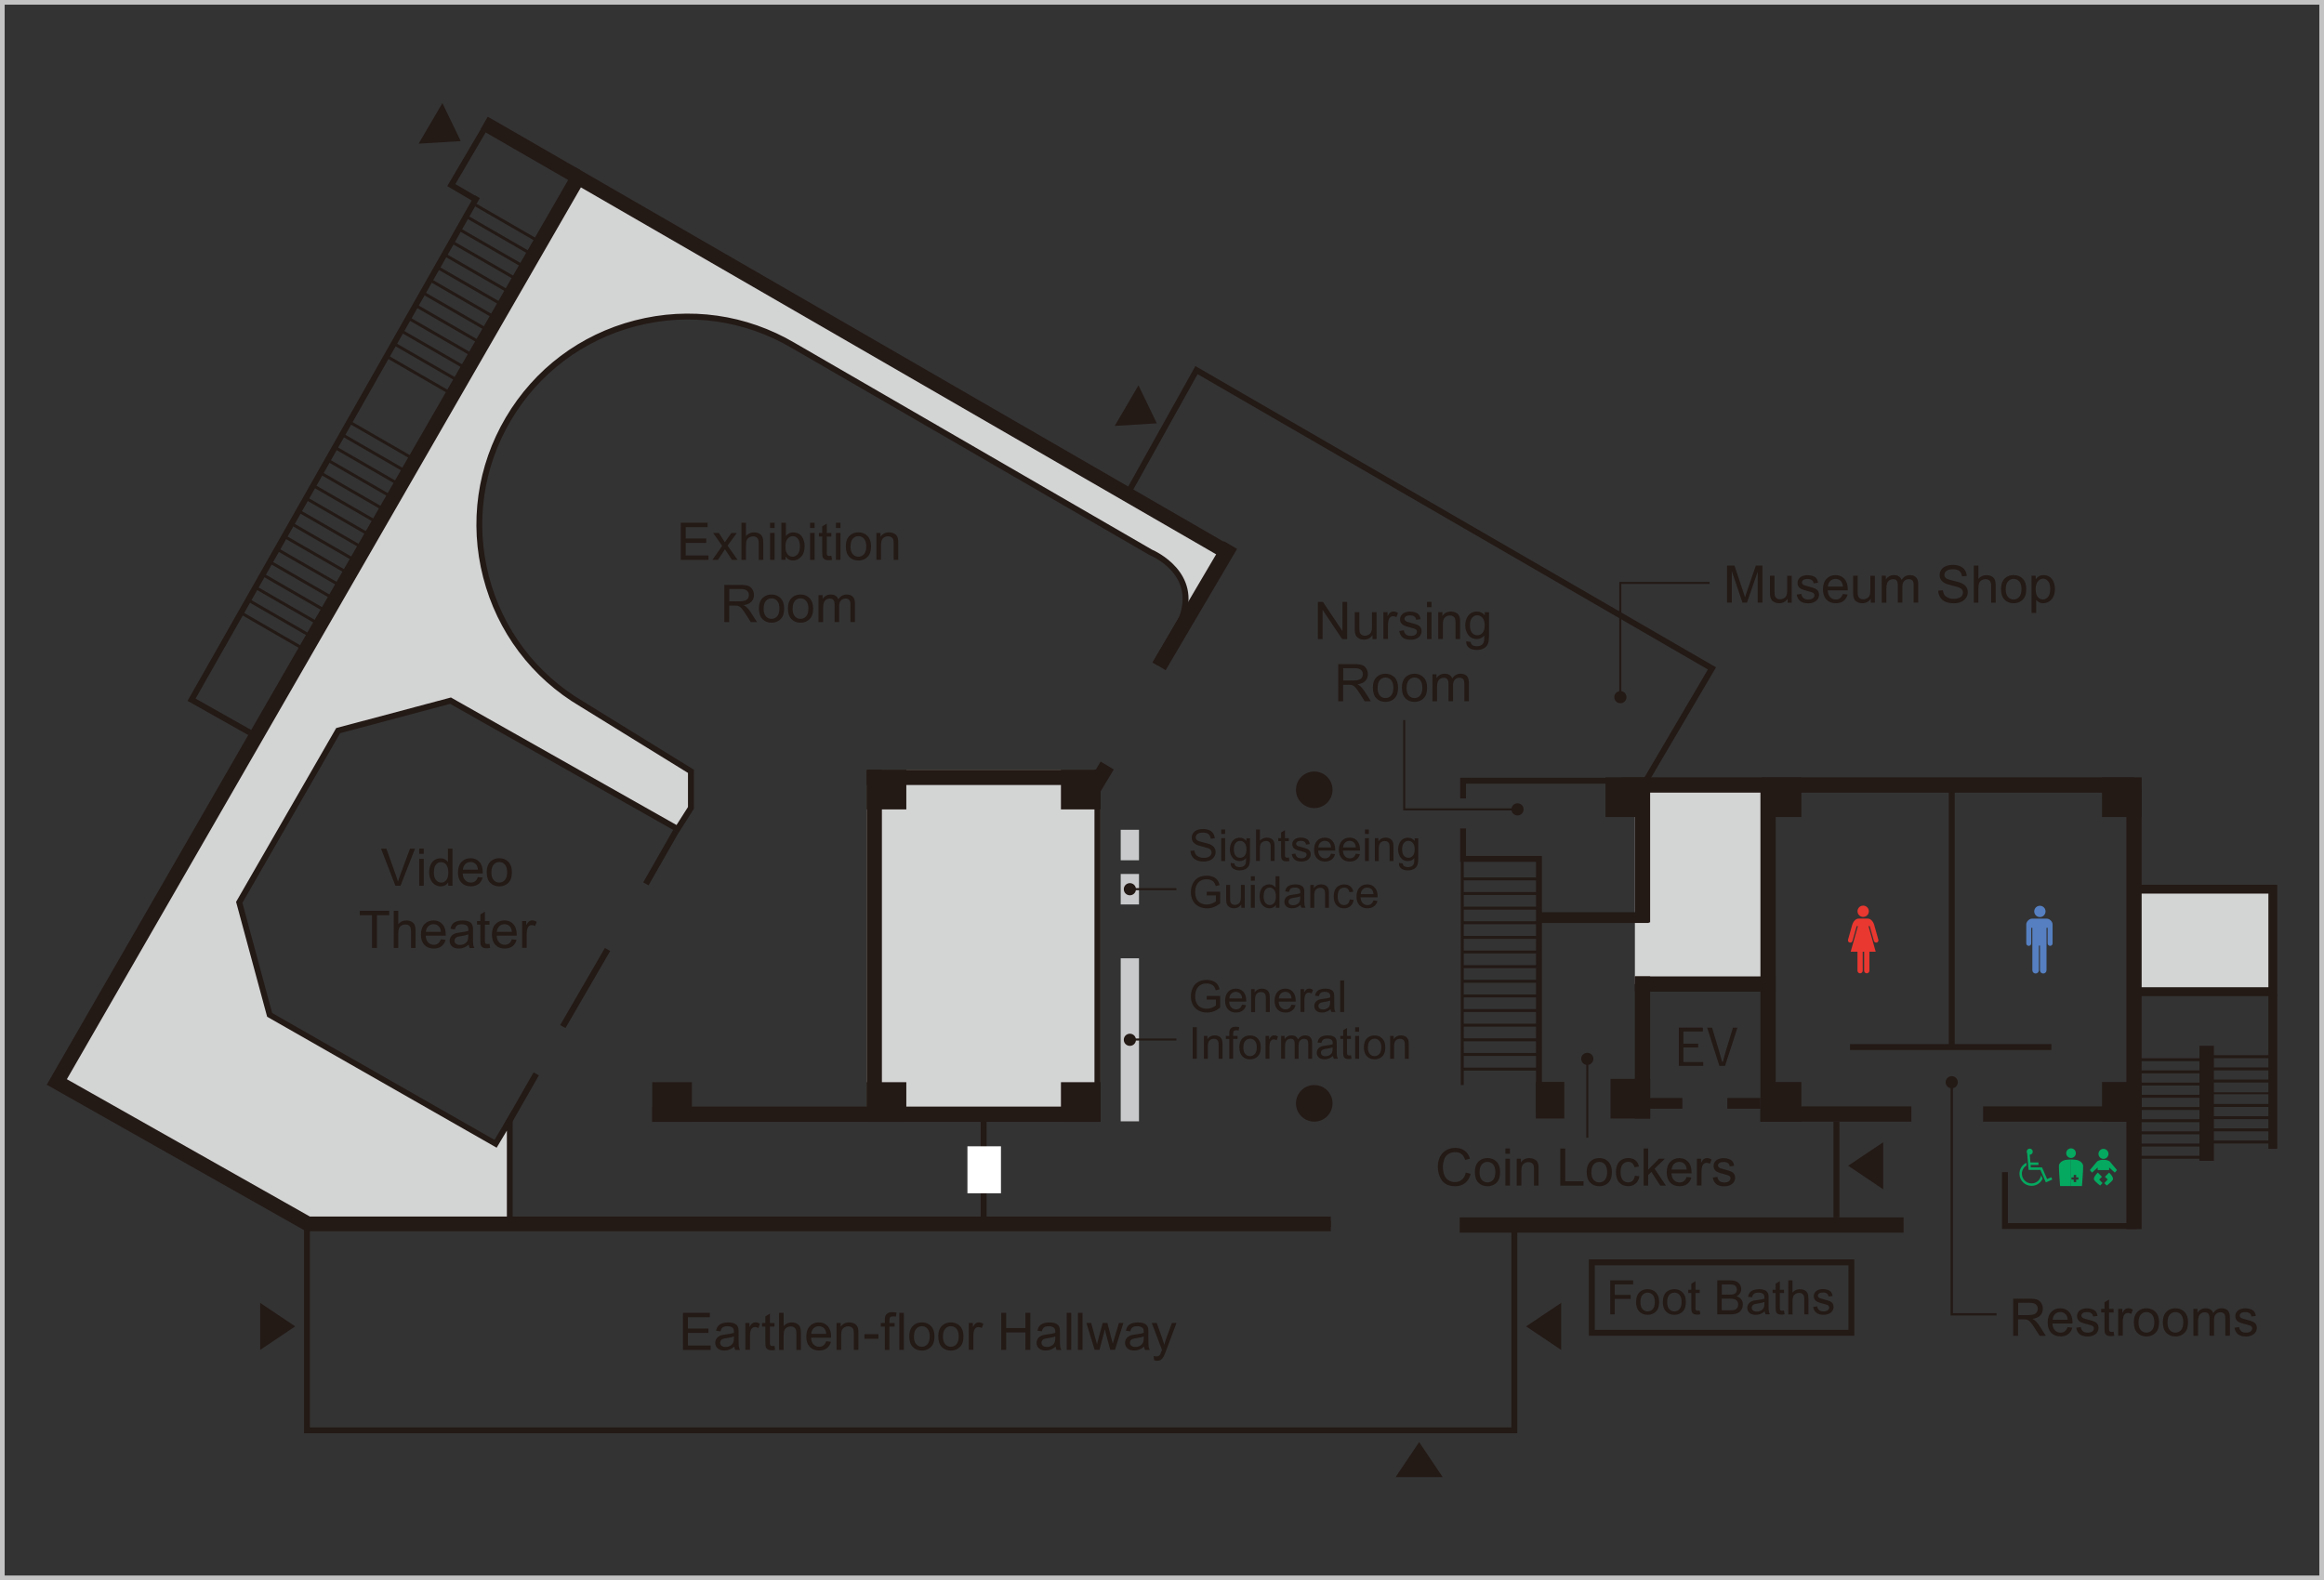<?xml version="1.0" encoding="UTF-8"?><svg id="_レイヤー_2" xmlns="http://www.w3.org/2000/svg" width="497" height="338" viewBox="0 0 497 338"><rect x="0" y="0" width="497" height="338" fill="#333333" stroke="none"/><g id="_レイヤー_1-2"><path d="M496,1v336H1V1h495M497,0H0v338h497V0h0Z" fill="#c3c3c3"/><rect x="185.34" y="164.65" width="50.02" height="75.27" fill="#d3d4d4"/><rect x="349.63" y="166.6" width="28.27" height="43.88" fill="#d3d4d4"/><path d="M109.1,241.34l-1.17-.89-2.37,3.98-47.89-27.37-6.5-24.07,21.15-36.73,24.04-6.41,48.54,27.44,2.86-4.51v-7.82l-23.34-14.4c-21.18-12.49-28.21-39.79-15.72-60.96,12.49-21.17,39.79-28.21,60.96-15.72l76.43,44.24s10.38,4.2,6.64,14.11l8.76-14.46L123.65,37.93,12.15,231.43l53.69,30.36h43.26v-20.44Z" fill="#d3d4d4"/><polyline points="456.37 190.2 486.06 190.2 486.06 212.11 456.37 212.11" fill="#d3d4d4"/><rect x="234.06" y="164.65" width="1.3" height="75.27" fill="#231915"/><rect x="139.49" y="231.48" width="8.48" height="8.48" fill="#231915"/><rect x="185.34" y="231.48" width="8.48" height="8.48" fill="#231915"/><rect x="185.34" y="164.65" width="8.48" height="8.48" fill="#231915"/><rect x="226.89" y="164.65" width="8.48" height="8.48" fill="#231915"/><rect x="226.89" y="231.48" width="8.48" height="8.48" fill="#231915"/><rect x="343.34" y="166.28" width="8.48" height="8.48" fill="#231915"/><rect x="376.75" y="166.28" width="8.48" height="8.48" fill="#231915"/><rect x="449.53" y="166.28" width="8.48" height="8.48" fill="#231915"/><rect x="376.75" y="231.44" width="8.48" height="8.48" fill="#231915"/><rect x="449.53" y="231.44" width="8.48" height="8.48" fill="#231915"/><rect x="344.42" y="230.77" width="8.48" height="8.48" fill="#231915"/><rect x="328.44" y="231.42" width="6.09" height="7.82" fill="#231915"/><path d="M284.97,168.94c0,2.16-1.75,3.91-3.91,3.91s-3.91-1.75-3.91-3.91,1.75-3.91,3.91-3.91,3.91,1.75,3.91,3.91" fill="#231915"/><path d="M284.97,236c0,2.16-1.75,3.91-3.91,3.91s-3.91-1.75-3.91-3.91,1.75-3.91,3.91-3.91,3.91,1.75,3.91,3.91" fill="#231915"/><polygon points="457 262.87 428.14 262.87 428.14 250.73 429.4 250.73 429.4 261.62 455.74 261.62 455.74 168.53 350.35 168.53 365.25 143.2 256.11 80.03 241.34 106.54 123.88 38.79 13.02 231.19 66.01 261.16 284.6 261.16 284.6 262.41 65.68 262.41 11.29 231.66 123.42 37.07 123.97 37.38 240.86 104.81 255.64 78.3 366.98 142.74 352.54 167.28 457 167.28 457 262.87" fill="#231915"/><polygon points="53.15 157.26 40.11 149.91 101.52 41.75 102.62 42.37 41.82 149.43 53.77 156.17 53.15 157.26" fill="#231915"/><polygon points="313.52 170.78 312.26 170.78 312.26 166.36 354.57 166.36 354.57 167.62 313.52 167.62 313.52 170.78" fill="#231915"/><rect x="328.66" y="195.12" width="23.96" height="2.3" fill="#231915"/><rect x="352.7" y="234.85" width="7.08" height="2.3" fill="#231915"/><rect x="369.4" y="234.85" width="7.08" height="2.3" fill="#231915"/><rect x="416.76" y="168.58" width="1.26" height="55.38" fill="#231915"/><rect x="395.64" y="223.33" width="43.06" height="1.26" fill="#231915"/><polygon points="324.48 306.57 65.02 306.57 65.02 261.49 66.27 261.49 66.27 305.32 323.23 305.32 323.23 261.63 324.48 261.63 324.48 306.57" fill="#231915"/><path d="M396.55,285.72h-56.76v-16.34h56.76v16.34ZM341.05,284.46h54.25v-13.82h-54.25v13.82Z" fill="#231915"/><rect x="392.1" y="239.92" width="1.26" height="20.48" fill="#231915"/><polygon points="329.75 238.33 328.49 238.33 328.49 184.35 312.26 184.35 312.26 177.2 313.52 177.2 313.52 183.09 329.75 183.09 329.75 238.33" fill="#231915"/><path d="M109.66,260.23h-1.26v-18.4l-2.19,3.66-49.08-28.01-6.64-24.57,21.41-37.18,24.54-6.54.22.13,48.02,27.15,2.45-3.85v-7.29l-23.04-14.22c-10.38-6.12-17.75-15.93-20.76-27.6s-1.29-23.83,4.83-34.21c6.13-10.39,15.93-17.76,27.61-20.77,11.68-3.01,23.83-1.29,34.21,4.83l76.4,44.22c.77.33,10.72,4.88,6.95,14.9l-.05.09-5.69,9.77-1.09-.63,5.66-9.72c3.42-9.18-5.91-13.1-6.31-13.26l-.08-.04-76.43-44.24c-10.1-5.96-21.91-7.63-33.26-4.7-11.35,2.93-20.88,10.1-26.84,20.2-5.96,10.1-7.63,21.91-4.7,33.26,2.93,11.35,10.1,20.88,20.2,26.84l23.65,14.59v8.36l-3.28,5.16-48.84-27.61-23.54,6.28-20.89,36.28,6.36,23.57,47.55,27.14,3.89-6.52v22.96Z" fill="#231915"/><rect x="134.87" y="182.79" width="12.96" height="1.3" transform="translate(-88.04 215.28) rotate(-60.29)" fill="#231915"/><polygon points="120.93 219.9 119.8 219.26 129.36 202.77 130.49 203.42 120.93 219.9" fill="#231915"/><rect x="104.98" y="234.69" width="12.96" height="1.3" transform="translate(-148.18 215.5) rotate(-60.29)" fill="#231915"/><rect x="209.73" y="239.47" width="1.26" height="21.5" fill="#231915"/><rect x="206.89" y="245.19" width="7.17" height="10.05" fill="#fff"/><polygon points="101.41 43.2 95.65 39.81 102.81 27.64 103.89 28.28 97.38 39.37 102.05 42.11 101.41 43.2" fill="#231915"/><rect x="89.14" y="72.62" width=".63" height="15.01" transform="translate(-24.66 117.53) rotate(-60)" fill="#231915"/><rect x="90.7" y="69.91" width=".63" height="15.01" transform="translate(-21.53 117.53) rotate(-60)" fill="#231915"/><rect x="92.27" y="67.2" width=".63" height="15.01" transform="translate(-18.4 117.53) rotate(-60)" fill="#231915"/><rect x="93.83" y="64.49" width=".63" height="15.01" transform="translate(-15.27 117.53) rotate(-60)" fill="#231915"/><rect x="95.4" y="61.78" width=".63" height="15.01" transform="translate(-12.14 117.53) rotate(-60)" fill="#231915"/><rect x="96.96" y="59.07" width=".63" height="15.01" transform="translate(-9.01 117.53) rotate(-60)" fill="#231915"/><rect x="98.52" y="56.36" width=".63" height="15.01" transform="translate(-5.89 117.53) rotate(-60)" fill="#231915"/><rect x="100.09" y="53.65" width=".63" height="15.01" transform="translate(-2.76 117.53) rotate(-60)" fill="#231915"/><rect x="101.65" y="50.94" width=".63" height="15.01" transform="translate(.37 117.53) rotate(-60)" fill="#231915"/><rect x="103.22" y="48.23" width=".63" height="15.01" transform="translate(3.5 117.53) rotate(-60)" fill="#231915"/><rect x="104.78" y="45.52" width=".63" height="15.01" transform="translate(6.63 117.53) rotate(-60)" fill="#231915"/><rect x="106.35" y="42.81" width=".63" height="15.01" transform="translate(9.76 117.53) rotate(-60)" fill="#231915"/><rect x="107.91" y="40.1" width=".63" height="15.01" transform="translate(12.89 117.53) rotate(-60)" fill="#231915"/><rect x="57.36" y="127.11" width=".63" height="15.01" transform="translate(-87.75 117.26) rotate(-60)" fill="#231915"/><rect x="58.93" y="124.4" width=".63" height="15.01" transform="translate(-84.62 117.25) rotate(-60)" fill="#231915"/><rect x="60.49" y="121.69" width=".63" height="15.01" transform="translate(-81.49 117.26) rotate(-60)" fill="#231915"/><rect x="62.06" y="118.98" width=".63" height="15.01" transform="translate(-78.36 117.25) rotate(-60)" fill="#231915"/><rect x="63.62" y="116.27" width=".63" height="15.01" transform="translate(-75.23 117.25) rotate(-60)" fill="#231915"/><rect x="65.18" y="113.56" width=".63" height="15.01" transform="translate(-72.1 117.26) rotate(-60)" fill="#231915"/><rect x="66.75" y="110.85" width=".63" height="15.01" transform="translate(-68.97 117.25) rotate(-60)" fill="#231915"/><rect x="68.31" y="108.14" width=".63" height="15.01" transform="translate(-65.84 117.26) rotate(-60)" fill="#231915"/><rect x="69.88" y="105.43" width=".63" height="15.01" transform="translate(-62.71 117.26) rotate(-60)" fill="#231915"/><rect x="71.44" y="102.72" width=".63" height="15.01" transform="translate(-59.58 117.26) rotate(-60)" fill="#231915"/><rect x="73.01" y="100.01" width=".63" height="15.01" transform="translate(-56.45 117.26) rotate(-60)" fill="#231915"/><rect x="74.57" y="97.3" width=".63" height="15.01" transform="translate(-53.32 117.26) rotate(-60)" fill="#231915"/><rect x="76.14" y="94.59" width=".63" height="15.01" transform="translate(-50.19 117.26) rotate(-60)" fill="#231915"/><rect x="77.7" y="91.88" width=".63" height="15.01" transform="translate(-47.06 117.26) rotate(-60)" fill="#231915"/><rect x="79.27" y="89.17" width=".63" height="15.01" transform="translate(-43.93 117.26) rotate(-60)" fill="#231915"/><rect x="80.83" y="86.46" width=".63" height="15.01" transform="translate(-40.8 117.26) rotate(-60)" fill="#231915"/><rect x="456.94" y="226.35" width="14.59" height=".63" fill="#231915"/><rect x="456.94" y="228.96" width="14.59" height=".63" fill="#231915"/><rect x="456.94" y="231.57" width="14.59" height=".63" fill="#231915"/><rect x="456.94" y="234.18" width="14.59" height=".63" fill="#231915"/><rect x="456.94" y="236.79" width="14.59" height=".63" fill="#231915"/><rect x="456.94" y="239.39" width="14.59" height=".63" fill="#231915"/><rect x="456.94" y="242" width="14.59" height=".63" fill="#231915"/><rect x="456.94" y="244.61" width="14.59" height=".63" fill="#231915"/><rect x="456.94" y="247.22" width="14.59" height=".63" fill="#231915"/><rect x="472.09" y="225.71" width="14.59" height=".63" fill="#231915"/><rect x="472.09" y="228.32" width="14.59" height=".63" fill="#231915"/><rect x="472.09" y="230.92" width="14.59" height=".63" fill="#231915"/><rect x="472.09" y="233.64" width="14.59" height=".42" fill="#231915"/><rect x="472.09" y="236.14" width="14.59" height=".63" fill="#231915"/><rect x="472.09" y="238.75" width="14.59" height=".63" fill="#231915"/><rect x="472.09" y="241.36" width="14.59" height=".63" fill="#231915"/><rect x="472.09" y="243.96" width="14.59" height=".63" fill="#231915"/><rect x="470.37" y="223.69" width="3.08" height="24.61" fill="#231915"/><rect x="312.72" y="206.45" width="16.37" height=".63" fill="#231915"/><rect x="312.72" y="209.58" width="16.37" height=".63" fill="#231915"/><rect x="312.72" y="212.71" width="16.37" height=".63" fill="#231915"/><rect x="312.72" y="215.84" width="16.37" height=".63" fill="#231915"/><rect x="312.72" y="218.97" width="16.37" height=".63" fill="#231915"/><rect x="312.72" y="222.1" width="16.37" height=".63" fill="#231915"/><rect x="312.72" y="225.23" width="16.37" height=".63" fill="#231915"/><rect x="312.72" y="228.36" width="16.37" height=".63" fill="#231915"/><rect x="312.72" y="187.68" width="16.37" height=".63" fill="#231915"/><rect x="312.72" y="190.81" width="16.37" height=".63" fill="#231915"/><rect x="312.72" y="193.94" width="16.37" height=".63" fill="#231915"/><rect x="312.72" y="197.06" width="16.37" height=".63" fill="#231915"/><rect x="312.72" y="200.19" width="16.37" height=".63" fill="#231915"/><rect x="312.72" y="203.32" width="16.37" height=".63" fill="#231915"/><rect x="312.4" y="184.17" width=".63" height="47.92" fill="#231915"/><rect x="231.17" y="165.28" width="7.4" height="3.28" transform="translate(-29.23 282.13) rotate(-58.97)" fill="#231915"/><polygon points="487 213.06 456.37 213.06 456.37 211.17 485.11 211.17 485.11 191.14 456.37 191.14 456.37 189.25 487 189.25 487 213.06" fill="#231915"/><rect x="485.11" y="212.66" width="1.89" height="33.06" fill="#231915"/><rect x="376.48" y="168.56" width="3.26" height="71.36" fill="#231915"/><rect x="454.74" y="168.56" width="3.26" height="94.34" fill="#231915"/><rect x="346.84" y="166.28" width="109.53" height="3.26" fill="#231915"/><rect x="376.48" y="236.66" width="32.28" height="3.26" fill="#231915"/><rect x="349.63" y="208.85" width="30.1" height="3.26" fill="#231915"/><rect x="349.63" y="208.85" width="3.26" height="30.39" fill="#231915"/><rect x="349.63" y="166.74" width="3.26" height="30.56" fill="#231915"/><rect x="424.09" y="236.66" width="32.28" height="3.26" fill="#231915"/><rect x="185.34" y="164.65" width="3.26" height="75.27" fill="#231915"/><rect x="139.49" y="236.7" width="95.87" height="3.26" fill="#231915"/><rect x="185.35" y="164.65" width="50.02" height="3.26" fill="#231915"/><polygon points="284.6 263.36 65.43 263.36 65.07 263.15 10 232.02 123.07 35.78 260.04 114.91 263.47 116.92 261.88 119.63 258.46 117.63 124.23 40.08 14.3 230.84 66.26 260.21 284.6 260.21 284.6 263.36" fill="#231915"/><rect x="312.18" y="260.4" width="94.92" height="3.26" fill="#231915"/><polygon points="249.28 143.35 246.47 141.69 261.74 115.75 264.55 117.41 249.28 143.35" fill="#231915"/><rect x="111.84" y="20.61" width="3.14" height="22.81" transform="translate(29.02 114.27) rotate(-60.03)" fill="#231915"/><rect x="239.67" y="204.98" width="3.91" height="34.87" fill="#c9cacb"/><rect x="239.67" y="186.94" width="3.91" height="6.52" fill="#c9cacb"/><rect x="239.67" y="177.49" width="3.91" height="6.52" fill="#c9cacb"/><path d="M145.59,119.75v-7.93h5.74v.94h-4.69v2.43h4.39v.93h-4.39v2.7h4.87v.94h-5.92Z" fill="#231915"/><path d="M152.35,119.75l2.1-2.99-1.94-2.76h1.22l.88,1.35c.17.26.3.47.4.64.16-.24.3-.45.44-.63l.97-1.36h1.16l-1.99,2.71,2.14,3.04h-1.2l-1.18-1.79-.31-.48-1.51,2.27h-1.18Z" fill="#231915"/><path d="M158.56,119.75v-7.93h.97v2.85c.45-.53,1.03-.79,1.72-.79.43,0,.8.08,1.11.25s.54.4.67.7.2.73.2,1.29v3.64h-.97v-3.64c0-.49-.11-.84-.32-1.06-.21-.22-.51-.33-.9-.33-.29,0-.56.08-.81.22-.25.15-.44.35-.54.61-.11.26-.16.61-.16,1.06v3.14h-.97Z" fill="#231915"/><path d="M164.68,112.94v-1.12h.97v1.12h-.97ZM164.68,119.75v-5.75h.97v5.75h-.97Z" fill="#231915"/><path d="M168,119.75h-.9v-7.93h.97v2.83c.41-.52.94-.77,1.57-.77.35,0,.69.07,1,.21.32.14.58.34.78.6.2.26.36.57.48.93.12.37.17.75.17,1.17,0,.99-.24,1.75-.73,2.28-.49.54-1.07.81-1.75.81s-1.21-.28-1.6-.85v.72ZM167.98,116.84c0,.69.09,1.19.28,1.49.31.5.72.75,1.24.75.43,0,.79-.19,1.1-.55.31-.37.47-.92.47-1.65s-.15-1.3-.45-1.66-.66-.54-1.08-.54-.79.19-1.1.55c-.31.37-.47.91-.47,1.61Z" fill="#231915"/><path d="M173.24,112.94v-1.12h.97v1.12h-.97ZM173.24,119.75v-5.75h.97v5.75h-.97Z" fill="#231915"/><path d="M177.79,118.88l.14.86c-.27.06-.52.09-.74.09-.35,0-.63-.06-.82-.17-.19-.11-.33-.26-.41-.44-.08-.18-.12-.57-.12-1.15v-3.31h-.71v-.76h.71v-1.42l.97-.58v2.01h.98v.76h-.98v3.36c0,.28.02.46.05.54.03.08.09.14.17.19.08.05.19.07.33.07.11,0,.25-.01.43-.04Z" fill="#231915"/><path d="M178.77,112.94v-1.12h.97v1.12h-.97ZM178.77,119.75v-5.75h.97v5.75h-.97Z" fill="#231915"/><path d="M180.88,116.88c0-1.06.3-1.85.89-2.37.49-.43,1.1-.64,1.81-.64.79,0,1.44.26,1.94.78.5.52.75,1.23.75,2.15,0,.74-.11,1.32-.33,1.75-.22.42-.54.75-.97.99s-.89.35-1.39.35c-.8,0-1.46-.26-1.95-.77-.5-.52-.74-1.26-.74-2.23ZM181.88,116.88c0,.74.16,1.29.48,1.65.32.37.73.55,1.21.55s.89-.18,1.21-.55c.32-.37.48-.93.48-1.68,0-.71-.16-1.25-.48-1.62-.32-.37-.72-.55-1.2-.55s-.89.18-1.21.55c-.32.36-.48.91-.48,1.65Z" fill="#231915"/><path d="M187.42,119.75v-5.75h.88v.82c.42-.63,1.03-.95,1.83-.95.35,0,.66.06.96.19.29.12.51.29.65.49.14.2.25.44.3.72.04.18.05.5.05.95v3.53h-.97v-3.5c0-.4-.04-.69-.11-.89s-.21-.35-.4-.47c-.19-.12-.42-.18-.68-.18-.41,0-.77.13-1.07.39-.3.26-.45.76-.45,1.5v3.14h-.97Z" fill="#231915"/><path d="M154.9,133.05v-7.93h3.52c.71,0,1.25.07,1.61.21.37.14.66.39.88.75.22.36.33.76.33,1.2,0,.56-.18,1.04-.55,1.42-.36.39-.93.63-1.69.74.28.13.49.27.63.4.31.28.6.63.87,1.06l1.38,2.16h-1.32l-1.05-1.65c-.31-.48-.56-.84-.76-1.09-.2-.25-.38-.43-.53-.53s-.32-.17-.48-.21c-.12-.03-.31-.04-.58-.04h-1.22v3.52h-1.05ZM155.95,128.62h2.26c.48,0,.86-.05,1.13-.15.27-.1.48-.26.62-.48.14-.22.21-.46.21-.71,0-.38-.14-.68-.41-.93-.27-.24-.7-.36-1.29-.36h-2.51v2.62Z" fill="#231915"/><path d="M162.3,130.18c0-1.06.3-1.85.89-2.37.49-.43,1.1-.64,1.81-.64.79,0,1.44.26,1.94.78.5.52.75,1.23.75,2.15,0,.74-.11,1.32-.33,1.75-.22.42-.54.75-.97.99s-.89.35-1.39.35c-.8,0-1.46-.26-1.95-.77-.5-.52-.74-1.26-.74-2.23ZM163.3,130.18c0,.74.16,1.29.48,1.65.32.37.73.55,1.21.55s.89-.18,1.21-.55c.32-.37.48-.93.48-1.68,0-.71-.16-1.25-.48-1.62-.32-.37-.72-.55-1.2-.55s-.89.18-1.21.55c-.32.36-.48.91-.48,1.65Z" fill="#231915"/><path d="M168.5,130.18c0-1.06.3-1.85.89-2.37.49-.43,1.1-.64,1.81-.64.79,0,1.44.26,1.94.78.5.52.75,1.23.75,2.15,0,.74-.11,1.32-.33,1.75-.22.42-.54.75-.97.99s-.89.35-1.39.35c-.8,0-1.46-.26-1.95-.77-.5-.52-.74-1.26-.74-2.23ZM169.5,130.18c0,.74.16,1.29.48,1.65.32.37.73.55,1.21.55s.89-.18,1.21-.55c.32-.37.48-.93.48-1.68,0-.71-.16-1.25-.48-1.62-.32-.37-.72-.55-1.2-.55s-.89.18-1.21.55c-.32.36-.48.91-.48,1.65Z" fill="#231915"/><path d="M175.04,133.05v-5.75h.87v.81c.18-.28.42-.51.72-.68.3-.17.64-.26,1.02-.26.43,0,.77.09,1.05.27s.46.42.58.74c.46-.67,1.05-1.01,1.78-1.01.57,0,1.01.16,1.32.47s.46.8.46,1.46v3.95h-.97v-3.62c0-.39-.03-.67-.09-.84-.06-.17-.18-.31-.34-.41-.17-.1-.36-.16-.58-.16-.4,0-.74.13-1.01.4-.27.27-.4.7-.4,1.29v3.34h-.97v-3.73c0-.43-.08-.76-.24-.97-.16-.22-.42-.32-.78-.32-.27,0-.53.07-.76.22-.23.14-.4.36-.51.63-.1.28-.16.68-.16,1.2v2.98h-.97Z" fill="#231915"/><path d="M281.84,136.69v-7.93h1.08l4.17,6.23v-6.23h1.01v7.93h-1.08l-4.17-6.24v6.24h-1.01Z" fill="#231915"/><path d="M293.52,136.69v-.84c-.45.65-1.05.97-1.82.97-.34,0-.66-.06-.95-.2-.29-.13-.51-.29-.66-.49s-.24-.44-.3-.72c-.04-.19-.06-.49-.06-.91v-3.56h.97v3.19c0,.51.02.85.06,1.03.06.26.19.46.39.6.2.15.44.22.74.22s.57-.08.82-.22c.26-.15.44-.35.54-.61.11-.26.16-.63.16-1.12v-3.08h.97v5.75h-.87Z" fill="#231915"/><path d="M295.85,136.69v-5.75h.88v.87c.22-.41.43-.68.62-.81s.4-.2.62-.2c.33,0,.66.1,1,.31l-.34.9c-.24-.14-.48-.21-.71-.21-.21,0-.4.06-.57.19s-.29.31-.36.53c-.11.35-.16.72-.16,1.14v3.01h-.97Z" fill="#231915"/><path d="M299.26,134.97l.96-.15c.05.39.21.68.45.89.25.21.59.31,1.04.31s.78-.09,1-.27c.22-.18.32-.4.32-.64,0-.22-.1-.39-.29-.52-.13-.09-.47-.2-1-.33-.71-.18-1.21-.34-1.49-.47-.28-.13-.48-.31-.63-.55s-.21-.49-.21-.77c0-.26.06-.49.18-.71.12-.22.28-.4.48-.54.15-.11.36-.21.62-.28.26-.08.54-.12.84-.12.45,0,.85.07,1.19.2s.59.31.75.53c.16.22.27.52.34.89l-.95.13c-.04-.3-.17-.53-.38-.69-.21-.17-.5-.25-.88-.25-.45,0-.77.07-.96.22-.19.15-.29.32-.29.52,0,.13.04.24.12.34.08.1.2.19.37.26.1.04.38.12.86.25.69.18,1.17.33,1.44.45.27.12.49.29.64.51s.23.5.23.83-.09.63-.28.92-.46.51-.82.67-.76.24-1.21.24c-.75,0-1.32-.16-1.71-.47-.39-.31-.64-.77-.75-1.38Z" fill="#231915"/><path d="M305.17,129.87v-1.12h.97v1.12h-.97ZM305.17,136.69v-5.75h.97v5.75h-.97Z" fill="#231915"/><path d="M307.58,136.69v-5.75h.88v.82c.42-.63,1.03-.95,1.83-.95.35,0,.66.06.96.19.29.12.51.29.65.49.14.2.25.44.3.72.04.18.05.5.05.95v3.53h-.97v-3.5c0-.4-.04-.69-.11-.89-.08-.2-.21-.35-.4-.47-.19-.12-.42-.18-.68-.18-.42,0-.77.13-1.07.39-.3.26-.45.76-.45,1.5v3.14h-.97Z" fill="#231915"/><path d="M313.55,137.17l.95.14c.04.29.15.5.33.64.24.18.57.27.99.27.45,0,.8-.09,1.04-.27.25-.18.41-.43.5-.76.05-.2.07-.62.07-1.25-.43.5-.96.75-1.59.75-.79,0-1.4-.29-1.83-.86-.43-.57-.65-1.25-.65-2.05,0-.55.1-1.05.3-1.52.2-.46.49-.82.86-1.07.38-.25.82-.38,1.33-.38.68,0,1.24.27,1.68.82v-.69h.9v4.97c0,.89-.09,1.53-.27,1.9-.18.37-.47.67-.87.88-.4.22-.88.33-1.46.33-.69,0-1.24-.15-1.66-.46s-.63-.77-.61-1.39ZM314.35,133.71c0,.75.15,1.3.45,1.65.3.35.67.52,1.13.52s.82-.17,1.13-.52.45-.88.45-1.62-.16-1.23-.47-1.59c-.31-.36-.69-.54-1.13-.54s-.8.18-1.1.53c-.3.35-.46.87-.46,1.57Z" fill="#231915"/><path d="M286.19,149.99v-7.93h3.52c.71,0,1.25.07,1.61.21.37.14.66.39.88.75.22.36.33.76.33,1.2,0,.56-.18,1.04-.55,1.42-.36.39-.93.63-1.69.74.28.13.49.27.63.4.31.28.6.63.87,1.06l1.38,2.16h-1.32l-1.05-1.65c-.31-.48-.56-.84-.76-1.09-.2-.25-.38-.43-.53-.53-.16-.1-.32-.17-.48-.21-.12-.03-.31-.04-.58-.04h-1.22v3.52h-1.05ZM287.24,145.56h2.26c.48,0,.86-.05,1.13-.15.27-.1.48-.26.62-.48.14-.22.21-.46.21-.71,0-.38-.14-.68-.41-.93-.27-.24-.7-.36-1.29-.36h-2.51v2.62Z" fill="#231915"/><path d="M293.59,147.12c0-1.06.3-1.85.89-2.37.49-.43,1.1-.64,1.81-.64.79,0,1.44.26,1.94.78.5.52.75,1.23.75,2.15,0,.74-.11,1.32-.33,1.75-.22.42-.54.75-.97.99s-.89.35-1.39.35c-.8,0-1.46-.26-1.95-.77-.5-.52-.74-1.26-.74-2.23ZM294.6,147.12c0,.74.16,1.29.48,1.65.32.37.72.55,1.21.55s.89-.18,1.21-.55c.32-.37.48-.93.48-1.68,0-.71-.16-1.25-.48-1.62-.32-.37-.72-.55-1.2-.55s-.89.18-1.21.55c-.32.36-.48.91-.48,1.65Z" fill="#231915"/><path d="M299.8,147.12c0-1.06.3-1.85.89-2.37.49-.43,1.1-.64,1.81-.64.79,0,1.44.26,1.94.78.5.52.75,1.23.75,2.15,0,.74-.11,1.32-.33,1.75-.22.42-.54.75-.97.99s-.89.35-1.39.35c-.8,0-1.46-.26-1.95-.77-.5-.52-.74-1.26-.74-2.23ZM300.8,147.12c0,.74.16,1.29.48,1.65s.73.55,1.21.55.89-.18,1.21-.55c.32-.37.48-.93.48-1.68,0-.71-.16-1.25-.48-1.62-.32-.37-.72-.55-1.2-.55s-.89.18-1.21.55-.48.91-.48,1.65Z" fill="#231915"/><path d="M306.33,149.99v-5.75h.87v.81c.18-.28.42-.51.72-.68.3-.17.64-.26,1.02-.26.43,0,.78.09,1.05.27s.46.42.58.74c.46-.67,1.05-1.01,1.78-1.01.57,0,1.01.16,1.32.47s.46.8.46,1.46v3.95h-.97v-3.62c0-.39-.03-.67-.09-.84-.06-.17-.18-.31-.34-.41-.17-.1-.36-.16-.58-.16-.4,0-.74.13-1.01.4-.27.27-.4.7-.4,1.29v3.34h-.97v-3.73c0-.43-.08-.76-.24-.97-.16-.22-.42-.32-.78-.32-.27,0-.53.07-.76.22-.23.14-.4.36-.51.63-.1.28-.16.68-.16,1.2v2.98h-.97Z" fill="#231915"/><path d="M313.46,250.81l1.05.27c-.22.86-.62,1.52-1.19,1.97s-1.27.68-2.1.68-1.55-.17-2.09-.52c-.54-.35-.94-.85-1.22-1.51-.28-.66-.42-1.37-.42-2.13,0-.83.16-1.55.47-2.16.32-.61.77-1.08,1.35-1.4.58-.32,1.22-.48,1.92-.48.79,0,1.46.2,2,.61.54.4.92.97,1.13,1.71l-1.03.24c-.18-.58-.45-1-.8-1.26s-.79-.39-1.32-.39c-.61,0-1.12.15-1.53.44-.41.29-.7.69-.86,1.18s-.25,1-.25,1.52c0,.67.1,1.26.3,1.77.2.5.5.88.92,1.13.42.25.86.37,1.35.37.59,0,1.09-.17,1.49-.51.41-.34.68-.84.83-1.51Z" fill="#231915"/><path d="M315.41,250.72c0-1.06.3-1.85.89-2.37.49-.43,1.1-.64,1.81-.64.79,0,1.44.26,1.94.78.5.52.75,1.23.75,2.15,0,.74-.11,1.32-.33,1.75-.22.42-.54.75-.97.99s-.89.35-1.39.35c-.8,0-1.46-.26-1.95-.77-.5-.52-.74-1.26-.74-2.23ZM316.41,250.72c0,.74.16,1.29.48,1.65.32.37.73.55,1.21.55s.89-.18,1.21-.55c.32-.37.48-.93.48-1.68,0-.71-.16-1.25-.48-1.62-.32-.37-.72-.55-1.2-.55s-.89.18-1.21.55c-.32.36-.48.91-.48,1.65Z" fill="#231915"/><path d="M321.94,246.78v-1.12h.97v1.12h-.97ZM321.94,253.6v-5.75h.97v5.75h-.97Z" fill="#231915"/><path d="M324.36,253.6v-5.75h.88v.82c.42-.63,1.03-.95,1.83-.95.35,0,.66.06.96.19.29.12.51.29.65.49.14.2.25.44.3.72.04.18.05.5.05.95v3.53h-.97v-3.5c0-.4-.04-.69-.11-.89s-.21-.35-.4-.47c-.19-.12-.42-.18-.68-.18-.41,0-.77.13-1.07.39-.3.26-.45.76-.45,1.5v3.14h-.97Z" fill="#231915"/><path d="M333.68,253.6v-7.93h1.05v7h3.91v.94h-4.96Z" fill="#231915"/><path d="M339.32,250.72c0-1.06.3-1.85.89-2.37.49-.43,1.1-.64,1.81-.64.79,0,1.44.26,1.94.78.5.52.75,1.23.75,2.15,0,.74-.11,1.32-.33,1.75-.22.42-.54.75-.97.99s-.89.35-1.39.35c-.8,0-1.46-.26-1.95-.77-.5-.52-.74-1.26-.74-2.23ZM340.32,250.72c0,.74.16,1.29.48,1.65.32.37.73.55,1.21.55s.89-.18,1.21-.55c.32-.37.48-.93.48-1.68,0-.71-.16-1.25-.48-1.62-.32-.37-.72-.55-1.2-.55s-.89.18-1.21.55c-.32.36-.48.91-.48,1.65Z" fill="#231915"/><path d="M349.63,251.49l.96.12c-.1.66-.37,1.18-.8,1.55-.43.37-.96.56-1.59.56-.79,0-1.42-.26-1.9-.77-.48-.51-.72-1.25-.72-2.21,0-.62.1-1.16.31-1.63.21-.47.52-.81.94-1.05.42-.23.88-.35,1.37-.35.62,0,1.13.16,1.53.47.4.32.65.76.76,1.34l-.95.15c-.09-.39-.25-.68-.48-.87-.23-.2-.51-.29-.83-.29-.49,0-.89.18-1.2.53-.31.35-.46.91-.46,1.67s.15,1.33.44,1.68c.3.35.68.53,1.16.53.38,0,.7-.12.96-.35.26-.24.42-.6.49-1.08Z" fill="#231915"/><path d="M351.5,253.6v-7.93h.97v4.52l2.31-2.34h1.26l-2.2,2.13,2.42,3.62h-1.2l-1.9-2.94-.69.66v2.28h-.97Z" fill="#231915"/><path d="M360.7,251.75l1.01.12c-.16.59-.45,1.04-.88,1.37-.43.33-.98.49-1.65.49-.84,0-1.51-.26-2-.78-.49-.52-.74-1.24-.74-2.18s.25-1.72.75-2.25c.5-.53,1.14-.8,1.94-.8s1.4.26,1.88.79c.49.52.73,1.26.73,2.21,0,.06,0,.14,0,.26h-4.29c.04.63.21,1.12.54,1.45.32.34.72.5,1.2.5.36,0,.66-.09.91-.28.25-.19.45-.49.6-.9ZM357.5,250.17h3.21c-.04-.48-.17-.85-.37-1.09-.31-.38-.71-.56-1.21-.56-.45,0-.82.15-1.13.45-.3.3-.47.7-.51,1.2Z" fill="#231915"/><path d="M362.9,253.6v-5.75h.88v.87c.22-.41.43-.68.62-.81s.4-.2.62-.2c.33,0,.66.1,1,.31l-.34.9c-.24-.14-.48-.21-.71-.21-.21,0-.4.06-.57.19-.17.13-.29.31-.36.53-.11.35-.16.72-.16,1.14v3.01h-.97Z" fill="#231915"/><path d="M366.31,251.88l.96-.15c.05.39.21.68.45.89.25.21.59.31,1.04.31s.78-.09,1-.27.32-.4.32-.64c0-.22-.1-.39-.29-.52-.13-.09-.47-.2-1-.33-.71-.18-1.21-.34-1.49-.47-.28-.13-.48-.31-.63-.55s-.21-.49-.21-.77c0-.26.06-.49.18-.71.12-.22.28-.4.48-.54.15-.11.36-.21.62-.28.26-.08.54-.12.84-.12.45,0,.85.07,1.19.2s.59.31.75.53c.16.22.27.52.34.89l-.95.13c-.04-.3-.17-.53-.38-.69s-.5-.25-.88-.25c-.45,0-.77.07-.96.22-.19.15-.29.32-.29.52,0,.13.04.24.12.34.08.1.2.19.37.26.1.04.38.12.86.25.69.18,1.17.33,1.44.45.27.12.49.29.64.51s.23.5.23.83-.09.63-.28.92-.46.51-.82.67c-.36.16-.76.24-1.21.24-.75,0-1.32-.16-1.71-.47-.39-.31-.64-.77-.75-1.38Z" fill="#231915"/><path d="M344.36,281.13v-7.26h4.9v.86h-3.94v2.25h3.41v.86h-3.41v3.3h-.96Z" fill="#231915"/><path d="M349.89,278.5c0-.97.27-1.7.81-2.17.45-.39,1-.58,1.65-.58.72,0,1.31.24,1.77.71.46.47.69,1.13.69,1.96,0,.68-.1,1.21-.3,1.6-.2.39-.5.69-.89.9s-.81.32-1.27.32c-.74,0-1.33-.24-1.79-.71-.45-.47-.68-1.15-.68-2.04ZM350.81,278.5c0,.67.15,1.18.44,1.51s.66.5,1.11.5.81-.17,1.1-.5.44-.85.44-1.54c0-.65-.15-1.14-.44-1.48s-.66-.5-1.1-.5-.82.17-1.11.5c-.29.33-.44.84-.44,1.51Z" fill="#231915"/><path d="M355.61,278.5c0-.97.27-1.7.81-2.17.45-.39,1-.58,1.65-.58.72,0,1.31.24,1.77.71.46.47.69,1.13.69,1.96,0,.68-.1,1.21-.3,1.6-.2.39-.5.69-.89.9s-.81.32-1.27.32c-.74,0-1.33-.24-1.79-.71-.45-.47-.68-1.15-.68-2.04ZM356.53,278.5c0,.67.15,1.18.44,1.51s.66.5,1.11.5.81-.17,1.1-.5.44-.85.44-1.54c0-.65-.15-1.14-.44-1.48s-.66-.5-1.1-.5-.82.17-1.11.5c-.29.33-.44.84-.44,1.51Z" fill="#231915"/><path d="M363.48,280.33l.13.79c-.25.05-.48.08-.67.08-.32,0-.57-.05-.75-.15-.18-.1-.3-.24-.38-.4-.07-.17-.11-.52-.11-1.05v-3.03h-.65v-.69h.65v-1.3l.89-.54v1.84h.9v.69h-.9v3.08c0,.25.02.42.05.49.03.07.08.13.15.17s.17.06.3.06c.1,0,.23-.01.39-.04Z" fill="#231915"/><path d="M367.25,281.13v-7.26h2.72c.55,0,1,.07,1.33.22.34.15.6.37.79.68.19.3.28.62.28.96,0,.31-.08.6-.25.88s-.42.5-.76.66c.44.13.78.35,1.01.66.24.31.35.68.35,1.1,0,.34-.07.66-.22.95-.14.29-.32.52-.53.68s-.48.28-.79.36c-.32.08-.71.12-1.17.12h-2.77ZM368.21,276.92h1.57c.43,0,.73-.03.92-.08.24-.07.43-.19.55-.36.12-.17.19-.38.19-.63s-.06-.45-.17-.64c-.12-.18-.28-.31-.5-.38-.21-.07-.58-.1-1.1-.1h-1.45v2.19ZM368.21,280.27h1.81c.31,0,.53-.01.65-.03.22-.04.41-.11.55-.2.15-.09.27-.23.37-.4.1-.18.14-.38.14-.61,0-.27-.07-.51-.21-.71-.14-.2-.33-.34-.58-.42-.25-.08-.6-.12-1.06-.12h-1.68v2.5Z" fill="#231915"/><path d="M377.4,280.48c-.33.28-.65.48-.95.59-.31.12-.63.17-.98.17-.58,0-1.02-.14-1.33-.42-.31-.28-.47-.64-.47-1.08,0-.26.06-.49.18-.71s.27-.38.46-.51.4-.23.64-.29c.17-.05.44-.09.79-.13.72-.09,1.25-.19,1.59-.31,0-.12,0-.2,0-.23,0-.36-.08-.62-.25-.77-.23-.2-.57-.3-1.02-.3-.42,0-.73.07-.93.22-.2.15-.35.41-.44.78l-.87-.12c.08-.37.21-.67.39-.9.18-.23.44-.41.79-.53.34-.12.74-.19,1.19-.19s.81.05,1.09.16.49.24.62.4c.13.16.22.36.28.61.03.15.04.43.04.82v1.19c0,.83.02,1.35.06,1.57.04.22.11.43.23.63h-.93c-.09-.18-.15-.4-.18-.65ZM377.33,278.49c-.32.13-.81.25-1.46.34-.37.05-.63.11-.78.18s-.27.16-.35.29-.12.27-.12.42c0,.24.09.44.27.59.18.16.44.24.79.24s.65-.08.92-.23.46-.36.59-.62c.1-.2.14-.5.14-.89v-.33Z" fill="#231915"/><path d="M381.51,280.33l.13.79c-.25.05-.48.08-.67.08-.32,0-.57-.05-.75-.15-.18-.1-.3-.24-.38-.4-.07-.17-.11-.52-.11-1.05v-3.03h-.65v-.69h.65v-1.3l.89-.54v1.84h.9v.69h-.9v3.08c0,.25.02.42.05.49.03.07.08.13.15.17s.17.06.3.06c.1,0,.23-.01.39-.04Z" fill="#231915"/><path d="M382.44,281.13v-7.26h.89v2.61c.42-.48.94-.72,1.58-.72.39,0,.73.08,1.02.23.29.15.49.37.62.64.12.27.19.66.19,1.18v3.33h-.89v-3.33c0-.45-.1-.77-.29-.97s-.47-.3-.82-.3c-.26,0-.51.07-.75.21-.23.14-.4.32-.5.56s-.15.56-.15.97v2.88h-.89Z" fill="#231915"/><path d="M387.73,279.56l.88-.14c.05.35.19.62.41.81s.54.28.95.28.71-.08.91-.25.3-.36.3-.59c0-.2-.09-.36-.26-.48-.12-.08-.43-.18-.91-.3-.65-.17-1.11-.31-1.36-.43-.25-.12-.44-.29-.57-.5-.13-.21-.2-.45-.2-.71,0-.23.05-.45.16-.65.11-.2.25-.37.44-.5.14-.1.33-.19.57-.26.24-.07.5-.11.77-.11.41,0,.78.06,1.09.18s.54.28.69.48.25.47.31.81l-.87.12c-.04-.27-.15-.48-.34-.63-.19-.15-.46-.23-.8-.23-.41,0-.7.07-.88.2-.17.14-.26.29-.26.48,0,.12.04.22.11.31.07.1.19.17.34.24.09.03.35.11.79.23.63.17,1.07.31,1.32.41.25.11.45.26.59.47.14.21.21.46.21.76s-.09.58-.26.84-.42.47-.75.61c-.33.14-.7.22-1.11.22-.68,0-1.2-.14-1.56-.43-.36-.28-.59-.71-.69-1.26Z" fill="#231915"/><path d="M369.34,128.9v-7.93h1.58l1.88,5.62c.17.52.3.92.38,1.17.09-.29.23-.71.42-1.27l1.9-5.52h1.41v7.93h-1.01v-6.64l-2.31,6.64h-.95l-2.29-6.75v6.75h-1.01Z" fill="#231915"/><path d="M382.3,128.9v-.84c-.45.65-1.06.97-1.82.97-.34,0-.66-.06-.95-.2-.29-.13-.51-.29-.65-.49s-.24-.44-.3-.72c-.04-.19-.06-.49-.06-.91v-3.56h.97v3.19c0,.51.02.85.06,1.03.06.26.19.46.39.6.2.15.44.22.74.22s.57-.08.82-.22c.26-.15.44-.35.54-.61.11-.26.16-.63.16-1.12v-3.08h.97v5.75h-.87Z" fill="#231915"/><path d="M384.26,127.18l.96-.15c.05.39.21.68.45.89.25.21.59.31,1.04.31s.78-.09,1-.27.32-.4.32-.64c0-.22-.1-.39-.29-.52-.13-.09-.47-.2-1-.33-.71-.18-1.21-.34-1.49-.47-.28-.13-.48-.31-.63-.55s-.21-.49-.21-.77c0-.26.06-.49.18-.71.12-.22.28-.4.48-.54.15-.11.36-.21.62-.28.26-.08.54-.12.84-.12.45,0,.85.07,1.19.2s.59.31.75.53c.16.22.27.52.34.89l-.95.13c-.04-.3-.17-.53-.38-.69s-.5-.25-.88-.25c-.45,0-.77.07-.96.22-.19.15-.29.32-.29.52,0,.13.04.24.12.34.08.1.2.19.37.26.1.04.38.12.86.25.69.18,1.17.33,1.44.45.27.12.49.29.64.51s.23.5.23.83-.09.63-.28.92-.46.51-.82.67c-.36.16-.76.24-1.21.24-.75,0-1.32-.16-1.71-.47-.39-.31-.64-.77-.75-1.38Z" fill="#231915"/><path d="M394.11,127.05l1.01.12c-.16.59-.45,1.04-.88,1.37-.43.33-.98.49-1.65.49-.84,0-1.51-.26-2-.78-.49-.52-.74-1.24-.74-2.18s.25-1.72.75-2.25c.5-.53,1.14-.8,1.94-.8s1.4.26,1.88.79c.49.52.73,1.26.73,2.21,0,.06,0,.14,0,.26h-4.29c.04.63.21,1.12.54,1.45.32.34.72.5,1.2.5.36,0,.66-.09.91-.28.25-.19.45-.49.6-.9ZM390.91,125.47h3.21c-.04-.48-.17-.85-.37-1.09-.31-.38-.71-.56-1.21-.56-.45,0-.82.15-1.13.45-.3.3-.47.7-.51,1.2Z" fill="#231915"/><path d="M400.08,128.9v-.84c-.45.65-1.06.97-1.82.97-.34,0-.66-.06-.95-.2-.29-.13-.51-.29-.65-.49s-.24-.44-.3-.72c-.04-.19-.06-.49-.06-.91v-3.56h.97v3.19c0,.51.02.85.06,1.03.06.26.19.46.39.6.2.15.44.22.74.22s.57-.08.82-.22c.26-.15.44-.35.54-.61.11-.26.16-.63.16-1.12v-3.08h.97v5.75h-.87Z" fill="#231915"/><path d="M402.42,128.9v-5.75h.87v.81c.18-.28.42-.51.72-.68.3-.17.64-.26,1.02-.26.43,0,.77.09,1.05.27s.46.42.58.74c.46-.67,1.05-1.01,1.78-1.01.57,0,1.01.16,1.32.47s.46.8.46,1.46v3.95h-.97v-3.62c0-.39-.03-.67-.09-.84-.06-.17-.18-.31-.34-.41-.17-.1-.36-.16-.58-.16-.4,0-.74.13-1.01.4-.27.27-.4.7-.4,1.29v3.34h-.97v-3.73c0-.43-.08-.76-.24-.97-.16-.22-.42-.32-.78-.32-.27,0-.53.07-.76.22-.23.14-.4.36-.51.63-.1.28-.16.68-.16,1.2v2.98h-.97Z" fill="#231915"/><path d="M414.5,126.35l.99-.09c.05.4.16.72.33.98.17.25.44.46.8.62s.77.24,1.22.24c.4,0,.75-.06,1.06-.18s.54-.28.68-.49c.15-.21.22-.43.22-.68s-.07-.47-.22-.65c-.14-.19-.38-.34-.71-.47-.21-.08-.68-.21-1.41-.39s-1.24-.34-1.53-.5c-.38-.2-.66-.45-.85-.74-.19-.29-.28-.62-.28-.99,0-.4.11-.78.34-1.12.23-.35.56-.61,1-.79.44-.18.92-.27,1.46-.27.59,0,1.11.09,1.56.28s.79.47,1.04.84.37.78.39,1.25l-1.01.08c-.05-.5-.24-.88-.55-1.14-.31-.26-.77-.38-1.38-.38s-1.1.12-1.39.35c-.29.23-.44.51-.44.84,0,.28.1.52.31.7.2.18.73.37,1.58.57.85.19,1.44.36,1.76.51.46.21.8.48,1.02.81s.33.7.33,1.13-.12.82-.36,1.19c-.24.37-.59.66-1.04.87-.45.21-.96.31-1.53.31-.72,0-1.32-.11-1.81-.31s-.87-.52-1.14-.94-.42-.9-.44-1.43Z" fill="#231915"/><path d="M422.12,128.9v-7.93h.97v2.85c.45-.53,1.03-.79,1.72-.79.43,0,.8.08,1.11.25s.54.4.67.7.2.73.2,1.29v3.64h-.97v-3.64c0-.49-.11-.84-.32-1.06-.21-.22-.51-.33-.9-.33-.29,0-.56.08-.81.22-.25.15-.44.35-.54.61-.11.26-.16.61-.16,1.06v3.14h-.97Z" fill="#231915"/><path d="M427.93,126.02c0-1.06.3-1.85.89-2.37.49-.43,1.1-.64,1.81-.64.79,0,1.44.26,1.94.78.5.52.75,1.23.75,2.15,0,.74-.11,1.32-.33,1.75-.22.42-.54.75-.97.99s-.89.35-1.39.35c-.8,0-1.46-.26-1.95-.77-.5-.52-.74-1.26-.74-2.23ZM428.93,126.02c0,.74.16,1.29.48,1.65.32.37.73.55,1.21.55s.89-.18,1.21-.55c.32-.37.48-.93.48-1.68,0-.71-.16-1.25-.48-1.62-.32-.37-.72-.55-1.2-.55s-.89.18-1.21.55c-.32.36-.48.91-.48,1.65Z" fill="#231915"/><path d="M434.46,131.1v-7.95h.89v.75c.21-.29.45-.51.71-.66.26-.15.58-.22.96-.22.49,0,.92.13,1.3.38.38.25.66.61.85,1.07.19.46.29.96.29,1.51,0,.59-.11,1.12-.32,1.59-.21.47-.52.83-.92,1.08s-.83.38-1.27.38c-.32,0-.62-.07-.87-.21-.26-.14-.47-.31-.64-.52v2.8h-.97ZM435.34,126.05c0,.74.15,1.29.45,1.64s.66.53,1.09.53.8-.18,1.11-.55.46-.93.46-1.7-.15-1.28-.45-1.65c-.3-.36-.66-.55-1.08-.55s-.78.19-1.1.58c-.32.39-.48.95-.48,1.69Z" fill="#231915"/><path d="M254.6,182.01l.84-.07c.04.34.13.61.28.83.15.22.37.39.68.53.31.13.65.2,1.04.2.34,0,.64-.05.9-.15.26-.1.45-.24.58-.42.13-.18.19-.37.19-.58s-.06-.4-.18-.55c-.12-.16-.33-.29-.61-.4-.18-.07-.58-.18-1.2-.33-.62-.15-1.05-.29-1.3-.42-.32-.17-.56-.38-.72-.63-.16-.25-.24-.53-.24-.84,0-.34.1-.66.29-.96s.48-.52.85-.67.78-.23,1.24-.23c.5,0,.94.08,1.32.24.38.16.68.4.88.71.21.31.32.67.33,1.06l-.86.06c-.05-.43-.2-.75-.47-.97-.27-.22-.66-.33-1.18-.33s-.93.1-1.18.3c-.25.2-.37.44-.37.72,0,.24.09.44.26.6.17.16.62.32,1.35.48s1.22.31,1.49.43c.39.18.68.41.87.69.19.28.28.6.28.96s-.1.7-.31,1.01c-.21.32-.5.56-.89.74-.39.18-.82.26-1.3.26-.61,0-1.12-.09-1.53-.27-.41-.18-.74-.45-.97-.8s-.36-.76-.37-1.21Z" fill="#231915"/><path d="M261.17,178.38v-.95h.83v.95h-.83ZM261.17,184.17v-4.89h.83v4.89h-.83Z" fill="#231915"/><path d="M263.18,184.58l.81.12c.03.25.13.43.28.54.21.15.49.23.84.23.38,0,.68-.08.89-.23s.35-.37.42-.64c.04-.17.06-.52.06-1.06-.36.43-.81.64-1.35.64-.67,0-1.19-.24-1.56-.73-.37-.48-.55-1.07-.55-1.74,0-.47.08-.9.25-1.29.17-.39.41-.7.73-.91s.7-.32,1.13-.32c.58,0,1.05.23,1.43.7v-.59h.76v4.22c0,.76-.08,1.3-.23,1.62-.16.32-.4.57-.74.75-.34.18-.75.28-1.24.28-.58,0-1.05-.13-1.41-.39-.36-.26-.53-.66-.52-1.18ZM263.87,181.64c0,.64.13,1.11.38,1.4.25.29.57.44.96.44s.7-.15.96-.44c.26-.29.39-.75.39-1.38s-.13-1.05-.4-1.35c-.27-.3-.59-.46-.96-.46s-.68.15-.94.45c-.26.3-.39.74-.39,1.33Z" fill="#231915"/><path d="M268.61,184.17v-6.75h.83v2.42c.39-.45.87-.67,1.46-.67.36,0,.68.07.94.21s.46.34.57.59c.12.25.17.62.17,1.09v3.1h-.83v-3.1c0-.41-.09-.72-.27-.9-.18-.19-.43-.28-.76-.28-.25,0-.48.06-.69.19s-.37.3-.46.52c-.09.22-.14.52-.14.9v2.67h-.83Z" fill="#231915"/><path d="M275.63,183.43l.12.73c-.23.05-.44.07-.63.07-.3,0-.53-.05-.7-.14-.17-.09-.28-.22-.35-.38-.07-.16-.1-.48-.1-.98v-2.81h-.61v-.64h.61v-1.21l.82-.5v1.71h.83v.64h-.83v2.86c0,.24.01.39.04.46.03.07.08.12.14.16.07.04.16.06.28.06.09,0,.21-.01.36-.03Z" fill="#231915"/><path d="M276.21,182.71l.82-.13c.05.33.17.58.38.75.21.17.5.26.88.26s.66-.08.85-.23c.18-.16.28-.34.28-.55,0-.19-.08-.33-.24-.44-.11-.07-.4-.17-.85-.28-.61-.15-1.03-.29-1.26-.4-.23-.11-.41-.27-.53-.46-.12-.2-.18-.42-.18-.66,0-.22.05-.42.15-.61s.24-.34.41-.46c.13-.1.3-.18.53-.24.22-.07.46-.1.72-.1.38,0,.72.05,1.01.17.29.11.5.26.64.45s.23.44.29.76l-.81.11c-.04-.25-.14-.45-.32-.59-.18-.14-.43-.21-.75-.21-.38,0-.65.06-.81.19-.16.12-.24.27-.24.44,0,.11.03.2.1.29.07.09.17.16.32.22.08.03.33.1.73.21.59.16,1,.28,1.23.38.23.1.41.25.55.44s.2.43.2.71-.08.54-.24.78c-.16.24-.39.43-.7.57-.3.13-.65.2-1.03.2-.64,0-1.12-.13-1.45-.4s-.55-.66-.64-1.17Z" fill="#231915"/><path d="M284.65,182.6l.86.11c-.13.5-.38.89-.75,1.16s-.83.41-1.4.41c-.71,0-1.28-.22-1.7-.66-.42-.44-.63-1.06-.63-1.85s.21-1.46.64-1.92.97-.68,1.65-.68,1.19.22,1.6.67c.41.45.62,1.07.62,1.88,0,.05,0,.12,0,.22h-3.65c.03.54.18.95.46,1.23.27.29.61.43,1.02.43.3,0,.56-.08.78-.24.21-.16.38-.42.51-.76ZM281.93,181.26h2.73c-.04-.41-.14-.72-.31-.93-.26-.32-.61-.48-1.03-.48-.38,0-.7.13-.96.38-.26.25-.4.6-.43,1.02Z" fill="#231915"/><path d="M289.95,182.6l.86.11c-.13.5-.38.89-.75,1.16s-.83.41-1.4.41c-.71,0-1.28-.22-1.7-.66-.42-.44-.63-1.06-.63-1.85s.21-1.46.64-1.92.97-.68,1.65-.68,1.19.22,1.6.67c.41.45.62,1.07.62,1.88,0,.05,0,.12,0,.22h-3.65c.03.54.18.95.46,1.23.27.29.61.43,1.02.43.3,0,.56-.08.78-.24.21-.16.38-.42.51-.76ZM287.23,181.26h2.73c-.04-.41-.14-.72-.31-.93-.26-.32-.61-.48-1.03-.48-.38,0-.7.13-.96.38-.26.25-.4.6-.43,1.02Z" fill="#231915"/><path d="M291.91,178.38v-.95h.83v.95h-.83ZM291.91,184.17v-4.89h.83v4.89h-.83Z" fill="#231915"/><path d="M294.02,184.17v-4.89h.75v.7c.36-.54.88-.81,1.56-.81.29,0,.57.05.81.16.25.11.43.25.55.42.12.17.21.38.26.61.03.15.05.42.05.8v3.01h-.83v-2.97c0-.34-.03-.59-.1-.76s-.18-.3-.34-.4-.36-.15-.58-.15c-.35,0-.66.11-.91.34s-.38.65-.38,1.28v2.67h-.83Z" fill="#231915"/><path d="M299.16,184.58l.81.12c.03.25.13.43.28.54.21.15.49.23.84.23.38,0,.68-.08.89-.23s.35-.37.42-.64c.04-.17.06-.52.06-1.06-.36.43-.81.64-1.35.64-.67,0-1.19-.24-1.56-.73-.37-.48-.55-1.07-.55-1.74,0-.47.08-.9.25-1.29.17-.39.41-.7.73-.91s.7-.32,1.13-.32c.58,0,1.05.23,1.43.7v-.59h.76v4.22c0,.76-.08,1.3-.23,1.62-.16.32-.4.57-.74.75-.34.18-.75.28-1.24.28-.58,0-1.05-.13-1.41-.39-.36-.26-.53-.66-.52-1.18ZM299.85,181.64c0,.64.13,1.11.38,1.4.25.29.57.44.96.44s.7-.15.96-.44c.26-.29.39-.75.39-1.38s-.13-1.05-.4-1.35c-.27-.3-.59-.46-.96-.46s-.68.15-.94.45c-.26.3-.39.74-.39,1.33Z" fill="#231915"/><path d="M258.07,191.53v-.79h2.86s0,2.5,0,2.5c-.44.35-.89.61-1.36.79-.47.18-.94.26-1.44.26-.66,0-1.26-.14-1.81-.43s-.95-.69-1.23-1.23c-.28-.54-.41-1.14-.41-1.8s.14-1.27.41-1.84c.27-.57.67-.99,1.19-1.27s1.11-.41,1.78-.41c.49,0,.93.08,1.32.24.39.16.7.38.93.66s.39.65.51,1.1l-.81.22c-.1-.34-.23-.61-.38-.81s-.37-.35-.64-.47c-.28-.12-.59-.18-.93-.18-.41,0-.76.06-1.06.19-.3.12-.54.29-.72.49-.18.2-.32.42-.43.67-.17.42-.26.87-.26,1.36,0,.6.1,1.1.31,1.51.21.4.51.71.9.9.4.2.82.29,1.26.29.39,0,.76-.07,1.13-.22.37-.15.65-.31.84-.48v-1.26h-1.98Z" fill="#231915"/><path d="M265.46,194.17v-.72c-.38.55-.9.83-1.55.83-.29,0-.56-.05-.81-.17-.25-.11-.44-.25-.56-.42-.12-.17-.21-.37-.26-.61-.03-.16-.05-.42-.05-.77v-3.03h.83v2.71c0,.43.02.72.05.87.05.22.16.39.33.51.17.12.38.19.63.19s.48-.06.7-.19c.22-.13.37-.3.46-.52.09-.22.14-.54.14-.95v-2.62h.83v4.89h-.74Z" fill="#231915"/><path d="M267.51,188.38v-.95h.83v.95h-.83ZM267.51,194.17v-4.89h.83v4.89h-.83Z" fill="#231915"/><path d="M272.85,194.17v-.62c-.31.49-.77.73-1.37.73-.39,0-.75-.11-1.07-.32-.33-.21-.58-.51-.76-.9-.18-.38-.27-.83-.27-1.33s.08-.93.24-1.33c.16-.4.41-.7.73-.91s.69-.32,1.09-.32c.29,0,.56.06.79.19.23.12.42.29.56.49v-2.42h.82v6.75h-.77ZM270.23,191.73c0,.63.13,1.09.4,1.4.26.31.58.46.93.46s.67-.15.92-.44c.25-.3.38-.75.38-1.36,0-.67-.13-1.16-.39-1.47-.26-.31-.58-.47-.95-.47s-.68.15-.92.45-.37.77-.37,1.42Z" fill="#231915"/><path d="M278.14,193.57c-.31.26-.6.44-.89.55s-.59.16-.91.16c-.54,0-.95-.13-1.24-.39-.29-.26-.43-.6-.43-1.01,0-.24.05-.46.16-.66.11-.2.25-.36.43-.48.18-.12.38-.21.6-.27.16-.04.41-.08.74-.12.67-.08,1.16-.17,1.48-.29,0-.11,0-.19,0-.22,0-.34-.08-.58-.23-.71-.21-.19-.53-.28-.94-.28-.39,0-.68.07-.86.21s-.32.38-.41.72l-.81-.11c.07-.35.19-.63.36-.84.17-.21.41-.38.73-.49.32-.12.69-.17,1.11-.17s.76.05,1.02.15c.26.1.45.22.58.37s.21.34.26.56c.03.14.04.4.04.76v1.1c0,.77.02,1.26.05,1.46s.1.4.21.59h-.87c-.09-.17-.14-.37-.17-.6ZM278.07,191.72c-.3.12-.75.23-1.35.31-.34.05-.58.1-.72.17s-.25.15-.33.27-.12.25-.12.39c0,.22.08.41.25.55.17.15.41.22.73.22s.6-.07.85-.21.43-.33.55-.57c.09-.19.13-.46.13-.83v-.3Z" fill="#231915"/><path d="M280.22,194.17v-4.89h.75v.7c.36-.54.88-.81,1.56-.81.29,0,.57.05.81.16.25.11.43.25.55.42.12.17.21.38.26.61.03.15.05.42.05.8v3.01h-.83v-2.97c0-.34-.03-.59-.1-.76s-.18-.3-.34-.4-.36-.15-.58-.15c-.35,0-.66.11-.91.34s-.38.65-.38,1.28v2.67h-.83Z" fill="#231915"/><path d="M288.67,192.38l.81.11c-.09.56-.32,1-.68,1.32-.37.32-.82.48-1.35.48-.67,0-1.21-.22-1.61-.66-.41-.44-.61-1.06-.61-1.88,0-.53.09-.99.26-1.38.18-.4.44-.69.8-.89.36-.2.75-.3,1.17-.3.53,0,.96.13,1.3.4.34.27.55.65.65,1.14l-.81.12c-.08-.33-.21-.58-.41-.74-.19-.17-.43-.25-.71-.25-.42,0-.76.15-1.02.45-.26.3-.39.77-.39,1.42s.13,1.13.38,1.43c.25.3.58.45.98.45.33,0,.6-.1.81-.3.22-.2.36-.51.41-.92Z" fill="#231915"/><path d="M293.72,192.6l.86.11c-.13.5-.38.89-.75,1.16s-.83.41-1.4.41c-.71,0-1.28-.22-1.7-.66-.42-.44-.63-1.06-.63-1.85s.21-1.46.64-1.92.97-.68,1.65-.68,1.19.22,1.6.67c.41.45.62,1.07.62,1.88,0,.05,0,.12,0,.22h-3.65c.03.54.18.95.46,1.23.27.29.61.43,1.02.43.3,0,.56-.08.78-.24.21-.16.38-.42.51-.76ZM291,191.26h2.73c-.04-.41-.14-.72-.31-.93-.26-.32-.61-.48-1.03-.48-.38,0-.7.13-.96.38-.26.25-.4.6-.43,1.02Z" fill="#231915"/><path d="M258.07,213.82v-.79h2.86s0,2.5,0,2.5c-.44.35-.89.61-1.36.79-.47.18-.94.26-1.44.26-.66,0-1.26-.14-1.81-.43s-.95-.69-1.23-1.23c-.28-.54-.41-1.14-.41-1.8s.14-1.27.41-1.84c.27-.57.67-.99,1.19-1.27s1.11-.41,1.78-.41c.49,0,.93.08,1.32.24.39.16.7.38.93.66s.39.65.51,1.1l-.81.22c-.1-.34-.23-.61-.38-.81s-.37-.35-.64-.47c-.28-.12-.59-.18-.93-.18-.41,0-.76.06-1.06.19-.3.12-.54.29-.72.49-.18.2-.32.42-.43.67-.17.42-.26.87-.26,1.36,0,.6.1,1.1.31,1.51.21.4.51.71.9.9.4.2.82.29,1.26.29.39,0,.76-.07,1.13-.22.37-.15.65-.31.84-.48v-1.26h-1.98Z" fill="#231915"/><path d="M265.62,214.9l.86.11c-.13.5-.38.89-.75,1.16s-.83.41-1.4.41c-.71,0-1.28-.22-1.7-.66-.42-.44-.63-1.06-.63-1.85s.21-1.46.64-1.92.97-.68,1.65-.68,1.19.22,1.6.67c.41.45.62,1.07.62,1.88,0,.05,0,.12,0,.22h-3.65c.03.54.18.95.46,1.23.27.29.61.43,1.02.43.3,0,.56-.08.78-.24.21-.16.38-.42.51-.76ZM262.9,213.56h2.73c-.04-.41-.14-.72-.31-.93-.26-.32-.61-.48-1.03-.48-.38,0-.7.13-.96.38-.26.25-.4.6-.43,1.02Z" fill="#231915"/><path d="M267.56,216.47v-4.89h.75v.7c.36-.54.88-.81,1.56-.81.29,0,.57.05.81.16.25.11.43.25.55.42.12.17.21.38.26.61.03.15.05.42.05.8v3.01h-.83v-2.97c0-.34-.03-.59-.1-.76s-.18-.3-.34-.4-.36-.15-.58-.15c-.35,0-.66.11-.91.34s-.38.65-.38,1.28v2.67h-.83Z" fill="#231915"/><path d="M276.2,214.9l.86.11c-.13.5-.38.89-.75,1.16s-.83.41-1.4.41c-.71,0-1.28-.22-1.7-.66-.42-.44-.63-1.06-.63-1.85s.21-1.46.64-1.92.97-.68,1.65-.68,1.19.22,1.6.67c.41.45.62,1.07.62,1.88,0,.05,0,.12,0,.22h-3.65c.03.54.18.95.46,1.23.27.29.61.43,1.02.43.3,0,.56-.08.78-.24.21-.16.38-.42.51-.76ZM273.48,213.56h2.73c-.04-.41-.14-.72-.31-.93-.26-.32-.61-.48-1.03-.48-.38,0-.7.13-.96.38-.26.25-.4.6-.43,1.02Z" fill="#231915"/><path d="M278.13,216.47v-4.89h.75v.74c.19-.35.37-.58.53-.69.16-.11.34-.17.53-.17.28,0,.56.09.85.27l-.29.77c-.2-.12-.41-.18-.61-.18-.18,0-.34.05-.49.16-.14.11-.25.26-.31.45-.09.29-.14.62-.14.97v2.56h-.83Z" fill="#231915"/><path d="M284.54,215.87c-.31.26-.6.44-.89.55s-.59.16-.91.16c-.54,0-.95-.13-1.24-.39-.29-.26-.43-.6-.43-1.01,0-.24.05-.46.16-.66.11-.2.25-.36.43-.48.18-.12.38-.21.6-.27.16-.04.41-.08.74-.12.67-.08,1.16-.17,1.48-.29,0-.11,0-.19,0-.22,0-.34-.08-.58-.23-.71-.21-.19-.53-.28-.94-.28-.39,0-.68.07-.86.21s-.32.38-.41.72l-.81-.11c.07-.35.19-.63.36-.84.17-.21.41-.38.73-.49.32-.12.69-.17,1.11-.17s.76.05,1.02.15c.26.1.45.22.58.37s.21.34.26.56c.03.14.04.4.04.76v1.1c0,.77.02,1.26.05,1.46s.1.4.21.59h-.87c-.09-.17-.14-.37-.17-.6ZM284.47,214.02c-.3.12-.75.23-1.35.31-.34.05-.58.1-.72.17s-.25.15-.33.27-.12.25-.12.39c0,.22.08.41.25.55.17.15.41.22.73.22s.6-.07.85-.21.43-.33.55-.57c.09-.19.13-.46.13-.83v-.3Z" fill="#231915"/><path d="M286.61,216.47v-6.75h.83v6.75h-.83Z" fill="#231915"/><path d="M255.06,226.47v-6.75h.89v6.75h-.89Z" fill="#231915"/><path d="M257.46,226.47v-4.89h.75v.7c.36-.54.88-.81,1.56-.81.29,0,.57.05.81.16.25.11.43.25.55.42.12.17.21.38.26.61.03.15.05.42.05.8v3.01h-.83v-2.97c0-.34-.03-.59-.1-.76s-.18-.3-.34-.4-.36-.15-.58-.15c-.35,0-.66.11-.91.34s-.38.65-.38,1.28v2.67h-.83Z" fill="#231915"/><path d="M262.89,226.47v-4.24h-.73v-.64h.73v-.52c0-.33.03-.57.09-.73.08-.21.22-.39.42-.52.2-.13.48-.2.84-.2.23,0,.49.03.77.08l-.12.72c-.17-.03-.33-.05-.49-.05-.25,0-.43.05-.53.16-.1.11-.16.31-.16.6v.45h.95v.64h-.95v4.24h-.82Z" fill="#231915"/><path d="M265.04,224.03c0-.9.25-1.58.75-2.01.42-.36.93-.54,1.54-.54.67,0,1.22.22,1.65.66.43.44.64,1.05.64,1.83,0,.63-.09,1.12-.28,1.48-.19.36-.46.64-.82.84-.36.2-.75.3-1.18.3-.68,0-1.24-.22-1.66-.66-.42-.44-.63-1.07-.63-1.9ZM265.89,224.03c0,.63.14,1.09.41,1.41.27.31.62.47,1.03.47s.75-.16,1.03-.47c.27-.31.41-.79.41-1.43,0-.6-.14-1.06-.41-1.37-.27-.31-.62-.47-1.02-.47s-.76.16-1.03.46c-.27.31-.41.78-.41,1.4Z" fill="#231915"/><path d="M270.65,226.47v-4.89h.75v.74c.19-.35.37-.58.53-.69.16-.11.34-.17.53-.17.28,0,.56.09.85.27l-.29.77c-.2-.12-.41-.18-.61-.18-.18,0-.34.05-.49.16-.14.11-.25.26-.31.45-.09.29-.14.62-.14.97v2.56h-.83Z" fill="#231915"/><path d="M273.98,226.47v-4.89h.74v.69c.15-.24.36-.43.61-.58.25-.15.54-.22.87-.22.36,0,.66.08.89.23s.4.36.49.63c.39-.57.89-.86,1.51-.86.48,0,.86.13,1.12.4s.39.68.39,1.24v3.36h-.82v-3.08c0-.33-.03-.57-.08-.72s-.15-.26-.29-.35c-.14-.09-.31-.13-.5-.13-.34,0-.63.11-.86.34s-.34.59-.34,1.1v2.84h-.83v-3.18c0-.37-.07-.64-.2-.83-.13-.18-.36-.28-.66-.28-.23,0-.45.06-.65.18-.2.12-.34.3-.43.54-.09.24-.13.58-.13,1.02v2.54h-.83Z" fill="#231915"/><path d="M285.07,225.87c-.31.26-.6.44-.89.55s-.59.16-.91.16c-.54,0-.95-.13-1.24-.39-.29-.26-.43-.6-.43-1.01,0-.24.05-.46.16-.66.11-.2.25-.36.43-.48.18-.12.38-.21.6-.27.16-.04.41-.08.74-.12.67-.08,1.16-.17,1.48-.29,0-.11,0-.19,0-.22,0-.34-.08-.58-.23-.71-.21-.19-.53-.28-.94-.28-.39,0-.68.07-.86.21s-.32.38-.41.72l-.81-.11c.07-.35.19-.63.36-.84.17-.21.41-.38.73-.49.32-.12.69-.17,1.11-.17s.76.05,1.02.15c.26.1.45.22.58.37s.21.34.26.56c.03.14.04.4.04.76v1.1c0,.77.02,1.26.05,1.46s.1.4.21.59h-.87c-.09-.17-.14-.37-.17-.6ZM285,224.02c-.3.12-.75.23-1.35.31-.34.05-.58.1-.72.17s-.25.15-.33.27-.12.25-.12.39c0,.22.08.41.25.55.17.15.41.22.73.22s.6-.07.85-.21.43-.33.55-.57c.09-.19.13-.46.13-.83v-.3Z" fill="#231915"/><path d="M288.91,225.73l.12.73c-.23.05-.44.07-.63.07-.3,0-.53-.05-.7-.14-.17-.09-.28-.22-.35-.38-.07-.16-.1-.48-.1-.98v-2.81h-.61v-.64h.61v-1.21l.82-.5v1.71h.83v.64h-.83v2.86c0,.24.01.39.04.46.03.07.08.12.14.16.07.04.16.06.28.06.09,0,.21-.01.36-.03Z" fill="#231915"/><path d="M289.81,220.68v-.95h.83v.95h-.83ZM289.81,226.47v-4.89h.83v4.89h-.83Z" fill="#231915"/><path d="M291.67,224.03c0-.9.25-1.58.75-2.01.42-.36.93-.54,1.54-.54.67,0,1.22.22,1.65.66.43.44.64,1.05.64,1.83,0,.63-.09,1.12-.28,1.48-.19.36-.46.64-.82.84-.36.2-.75.3-1.18.3-.68,0-1.24-.22-1.66-.66-.42-.44-.63-1.07-.63-1.9ZM292.52,224.03c0,.63.14,1.09.41,1.41.27.31.62.47,1.03.47s.75-.16,1.03-.47c.27-.31.41-.79.41-1.43,0-.6-.14-1.06-.41-1.37-.27-.31-.62-.47-1.02-.47s-.76.16-1.03.46c-.27.31-.41.78-.41,1.4Z" fill="#231915"/><path d="M297.29,226.47v-4.89h.75v.7c.36-.54.88-.81,1.56-.81.29,0,.57.05.81.16.25.11.43.25.55.42.12.17.21.38.26.61.03.15.05.42.05.8v3.01h-.83v-2.97c0-.34-.03-.59-.1-.76s-.18-.3-.34-.4-.36-.15-.58-.15c-.35,0-.66.11-.91.34s-.38.65-.38,1.28v2.67h-.83Z" fill="#231915"/><path d="M84.56,189.46l-3.07-7.93h1.14l2.06,5.76c.17.46.3.89.42,1.3.12-.43.27-.87.43-1.3l2.14-5.76h1.07l-3.11,7.93h-1.08Z" fill="#231915"/><path d="M89.65,182.64v-1.12h.97v1.12h-.97ZM89.65,189.46v-5.75h.97v5.75h-.97Z" fill="#231915"/><path d="M95.86,189.46v-.73c-.36.57-.9.86-1.61.86-.46,0-.88-.13-1.26-.38s-.68-.61-.89-1.06c-.21-.45-.32-.97-.32-1.56s.1-1.09.29-1.56c.19-.47.48-.83.86-1.07.38-.25.81-.37,1.28-.37.35,0,.65.07.93.22.27.15.49.34.66.57v-2.85h.97v7.93h-.9ZM92.78,186.59c0,.74.15,1.29.47,1.65.31.36.68.55,1.1.55s.79-.17,1.08-.52c.3-.35.45-.88.45-1.59,0-.79-.15-1.36-.45-1.73-.3-.37-.68-.55-1.12-.55s-.79.18-1.08.53-.44.91-.44,1.67Z" fill="#231915"/><path d="M102.2,187.6l1.01.12c-.16.59-.45,1.04-.88,1.37-.43.33-.98.49-1.65.49-.84,0-1.51-.26-2-.78-.49-.52-.74-1.24-.74-2.18s.25-1.72.75-2.25c.5-.53,1.14-.8,1.94-.8s1.4.26,1.88.79c.49.52.73,1.26.73,2.21,0,.06,0,.14,0,.26h-4.29c.04.63.21,1.12.54,1.45.32.34.72.5,1.2.5.36,0,.66-.09.91-.28.25-.19.45-.49.6-.9ZM99,186.03h3.21c-.04-.48-.17-.85-.37-1.09-.31-.38-.71-.56-1.21-.56-.45,0-.82.15-1.13.45-.3.3-.47.7-.51,1.2Z" fill="#231915"/><path d="M104.08,186.58c0-1.06.3-1.85.89-2.37.49-.43,1.1-.64,1.81-.64.79,0,1.44.26,1.94.78.5.52.75,1.23.75,2.15,0,.74-.11,1.32-.33,1.75-.22.42-.54.75-.97.99s-.89.35-1.39.35c-.8,0-1.46-.26-1.95-.77-.5-.52-.74-1.26-.74-2.23ZM105.08,186.58c0,.74.16,1.29.48,1.65.32.37.73.55,1.21.55s.89-.18,1.21-.55c.32-.37.48-.93.48-1.68,0-.71-.16-1.25-.48-1.62-.32-.37-.72-.55-1.2-.55s-.89.18-1.21.55c-.32.36-.48.91-.48,1.65Z" fill="#231915"/><path d="M79.55,202.76v-7h-2.61v-.94h6.29v.94h-2.62v7h-1.05Z" fill="#231915"/><path d="M84.2,202.76v-7.93h.97v2.85c.45-.53,1.03-.79,1.72-.79.43,0,.8.08,1.11.25s.54.4.67.7.2.73.2,1.29v3.64h-.97v-3.64c0-.49-.11-.84-.32-1.06-.21-.22-.51-.33-.9-.33-.29,0-.56.08-.81.22-.25.15-.44.35-.54.61-.11.26-.16.61-.16,1.06v3.14h-.97Z" fill="#231915"/><path d="M94.28,200.91l1.01.12c-.16.59-.45,1.04-.88,1.37-.43.33-.98.49-1.65.49-.84,0-1.51-.26-2-.78-.49-.52-.74-1.24-.74-2.18s.25-1.72.75-2.25c.5-.53,1.14-.8,1.94-.8s1.4.26,1.88.79c.49.52.73,1.26.73,2.21,0,.06,0,.14,0,.26h-4.29c.04.63.21,1.12.54,1.45.32.34.72.5,1.2.5.36,0,.66-.09.91-.28.25-.19.45-.49.6-.9ZM91.08,199.33h3.21c-.04-.48-.17-.85-.37-1.09-.31-.38-.71-.56-1.21-.56-.45,0-.82.15-1.13.45-.3.3-.47.7-.51,1.2Z" fill="#231915"/><path d="M100.24,202.05c-.36.31-.71.52-1.04.65-.33.13-.69.19-1.07.19-.63,0-1.12-.15-1.46-.46-.34-.31-.51-.7-.51-1.18,0-.28.06-.54.19-.77.13-.23.3-.42.5-.56.21-.14.44-.25.7-.32.19-.05.48-.1.87-.15.79-.09,1.37-.21,1.74-.33,0-.13,0-.22,0-.25,0-.4-.09-.68-.28-.84-.25-.22-.62-.33-1.11-.33-.46,0-.8.08-1.01.24-.22.16-.38.44-.48.85l-.95-.13c.09-.41.23-.74.43-.99.2-.25.48-.44.86-.58.38-.14.81-.2,1.3-.2s.89.06,1.2.17c.31.12.53.26.68.44.14.17.25.4.3.66.03.17.05.46.05.9v1.3c0,.91.02,1.48.06,1.72.04.24.12.47.25.69h-1.02c-.1-.2-.17-.44-.19-.71ZM100.15,199.87c-.35.14-.88.27-1.59.37-.4.06-.68.12-.85.19-.17.07-.29.18-.38.32-.09.14-.14.29-.14.46,0,.26.1.48.3.65.2.17.48.26.86.26s.71-.08,1-.25c.29-.16.51-.39.64-.67.1-.22.16-.54.16-.97v-.36Z" fill="#231915"/><path d="M104.68,201.89l.14.86c-.27.06-.52.09-.74.09-.35,0-.63-.06-.82-.17-.19-.11-.33-.26-.41-.44-.08-.18-.12-.57-.12-1.15v-3.31h-.71v-.76h.71v-1.42l.97-.58v2.01h.98v.76h-.98v3.36c0,.28.02.46.05.54.03.08.09.14.17.19.08.05.19.07.33.07.11,0,.25-.01.43-.04Z" fill="#231915"/><path d="M109.46,200.91l1.01.12c-.16.59-.45,1.04-.88,1.37-.43.33-.98.49-1.65.49-.84,0-1.51-.26-2-.78-.49-.52-.74-1.24-.74-2.18s.25-1.72.75-2.25c.5-.53,1.14-.8,1.94-.8s1.4.26,1.88.79c.49.52.73,1.26.73,2.21,0,.06,0,.14,0,.26h-4.29c.04.63.21,1.12.54,1.45.32.34.72.5,1.2.5.36,0,.66-.09.91-.28.25-.19.45-.49.6-.9ZM106.26,199.33h3.21c-.04-.48-.17-.85-.37-1.09-.31-.38-.71-.56-1.21-.56-.45,0-.82.15-1.13.45-.3.3-.47.7-.51,1.2Z" fill="#231915"/><path d="M111.66,202.76v-5.75h.88v.87c.22-.41.43-.68.62-.81s.4-.2.62-.2c.33,0,.66.1,1,.31l-.34.9c-.24-.14-.48-.21-.71-.21-.21,0-.4.06-.57.19-.17.13-.29.31-.36.53-.11.35-.16.72-.16,1.14v3.01h-.97Z" fill="#231915"/><path d="M146.06,288.74v-7.93h5.74v.94h-4.69v2.43h4.39v.93h-4.39v2.7h4.87v.94h-5.92Z" fill="#231915"/><path d="M157.04,288.03c-.36.31-.71.52-1.04.65-.33.13-.69.19-1.07.19-.63,0-1.12-.15-1.46-.46-.34-.31-.51-.7-.51-1.18,0-.28.06-.54.19-.77.13-.23.3-.42.5-.56.21-.14.44-.25.7-.32.19-.05.48-.1.87-.15.79-.09,1.37-.21,1.74-.33,0-.13,0-.22,0-.25,0-.4-.09-.68-.28-.84-.25-.22-.62-.33-1.11-.33-.46,0-.8.08-1.01.24-.22.16-.38.44-.48.85l-.95-.13c.09-.41.23-.74.43-.99.2-.25.48-.44.86-.58.38-.14.81-.2,1.3-.2s.89.06,1.2.17c.31.12.53.26.68.44.14.17.25.4.3.66.03.17.05.46.05.9v1.3c0,.91.02,1.48.06,1.72.04.24.12.47.25.69h-1.02c-.1-.2-.17-.44-.19-.71ZM156.96,285.86c-.35.14-.88.27-1.59.37-.4.06-.68.12-.85.19-.17.07-.29.18-.38.32-.09.14-.14.29-.14.46,0,.26.1.48.3.65.2.17.48.26.86.26s.71-.08,1-.25c.29-.16.51-.39.64-.67.1-.22.16-.54.16-.97v-.36Z" fill="#231915"/><path d="M159.4,288.74v-5.75h.88v.87c.22-.41.43-.68.62-.81s.4-.2.62-.2c.33,0,.66.1,1,.31l-.34.9c-.24-.14-.48-.21-.71-.21-.21,0-.4.06-.57.19-.17.13-.29.31-.36.53-.11.35-.16.72-.16,1.14v3.01h-.97Z" fill="#231915"/><path d="M165.63,287.87l.14.86c-.27.06-.52.09-.74.09-.35,0-.63-.06-.82-.17-.19-.11-.33-.26-.41-.44-.08-.18-.12-.57-.12-1.15v-3.31h-.71v-.76h.71v-1.42l.97-.58v2.01h.98v.76h-.98v3.36c0,.28.02.46.05.54.03.08.09.14.17.19.08.05.19.07.33.07.11,0,.25-.01.43-.04Z" fill="#231915"/><path d="M166.61,288.74v-7.93h.97v2.85c.45-.53,1.03-.79,1.72-.79.43,0,.8.08,1.11.25s.54.4.67.7.2.73.2,1.29v3.64h-.97v-3.64c0-.49-.11-.84-.32-1.06-.21-.22-.51-.33-.9-.33-.29,0-.56.08-.81.22-.25.15-.44.35-.54.61-.11.26-.16.61-.16,1.06v3.14h-.97Z" fill="#231915"/><path d="M176.69,286.89l1.01.12c-.16.59-.45,1.04-.88,1.37-.43.33-.98.49-1.65.49-.84,0-1.51-.26-2-.78-.49-.52-.74-1.24-.74-2.18s.25-1.72.75-2.25c.5-.53,1.14-.8,1.94-.8s1.4.26,1.88.79c.49.52.73,1.26.73,2.21,0,.06,0,.14,0,.26h-4.29c.04.63.21,1.12.54,1.45.32.34.72.5,1.2.5.36,0,.66-.09.91-.28.25-.19.45-.49.6-.9ZM173.49,285.32h3.21c-.04-.48-.17-.85-.37-1.09-.31-.38-.71-.56-1.21-.56-.45,0-.82.15-1.13.45-.3.3-.47.7-.51,1.2Z" fill="#231915"/><path d="M178.9,288.74v-5.75h.88v.82c.42-.63,1.03-.95,1.83-.95.35,0,.66.06.96.19.29.12.51.29.65.49.14.2.25.44.3.72.04.18.05.5.05.95v3.53h-.97v-3.5c0-.4-.04-.69-.11-.89s-.21-.35-.4-.47c-.19-.12-.42-.18-.68-.18-.41,0-.77.13-1.07.39-.3.26-.45.76-.45,1.5v3.14h-.97Z" fill="#231915"/><path d="M184.86,286.36v-.98h2.99v.98h-2.99Z" fill="#231915"/><path d="M189.23,288.74v-4.99h-.86v-.76h.86v-.61c0-.39.03-.67.1-.86.09-.25.26-.46.5-.61.24-.16.57-.24.99-.24.27,0,.58.03.91.1l-.15.85c-.2-.04-.39-.05-.57-.05-.3,0-.51.06-.63.19s-.18.36-.18.71v.53h1.12v.76h-1.12v4.99h-.97Z" fill="#231915"/><path d="M192.32,288.74v-7.93h.97v7.93h-.97Z" fill="#231915"/><path d="M194.45,285.87c0-1.06.3-1.85.89-2.37.49-.43,1.1-.64,1.81-.64.79,0,1.44.26,1.94.78.5.52.75,1.23.75,2.15,0,.74-.11,1.32-.33,1.75-.22.42-.54.75-.97.99s-.89.35-1.39.35c-.8,0-1.46-.26-1.95-.77-.5-.52-.74-1.26-.74-2.23ZM195.45,285.87c0,.74.16,1.29.48,1.65.32.37.73.55,1.21.55s.89-.18,1.21-.55c.32-.37.48-.93.48-1.68,0-.71-.16-1.25-.48-1.62-.32-.37-.72-.55-1.2-.55s-.89.18-1.21.55c-.32.36-.48.91-.48,1.65Z" fill="#231915"/><path d="M200.65,285.87c0-1.06.3-1.85.89-2.37.49-.43,1.1-.64,1.81-.64.79,0,1.44.26,1.94.78.5.52.75,1.23.75,2.15,0,.74-.11,1.32-.33,1.75-.22.42-.54.75-.97.99s-.89.35-1.39.35c-.8,0-1.46-.26-1.95-.77-.5-.52-.74-1.26-.74-2.23ZM201.65,285.87c0,.74.16,1.29.48,1.65.32.37.73.55,1.21.55s.89-.18,1.21-.55c.32-.37.48-.93.48-1.68,0-.71-.16-1.25-.48-1.62-.32-.37-.72-.55-1.2-.55s-.89.18-1.21.55c-.32.36-.48.91-.48,1.65Z" fill="#231915"/><path d="M207.18,288.74v-5.75h.88v.87c.22-.41.43-.68.62-.81s.4-.2.62-.2c.33,0,.66.1,1,.31l-.34.9c-.24-.14-.48-.21-.71-.21-.21,0-.4.06-.57.19-.17.13-.29.31-.36.53-.11.35-.16.72-.16,1.14v3.01h-.97Z" fill="#231915"/><path d="M214.12,288.74v-7.93h1.05v3.26h4.12v-3.26h1.05v7.93h-1.05v-3.74h-4.12v3.74h-1.05Z" fill="#231915"/><path d="M225.76,288.03c-.36.31-.71.52-1.04.65-.33.13-.69.19-1.07.19-.63,0-1.12-.15-1.46-.46-.34-.31-.51-.7-.51-1.18,0-.28.06-.54.19-.77.13-.23.3-.42.5-.56.21-.14.44-.25.7-.32.19-.05.48-.1.87-.15.79-.09,1.37-.21,1.74-.33,0-.13,0-.22,0-.25,0-.4-.09-.68-.28-.84-.25-.22-.62-.33-1.11-.33-.46,0-.8.08-1.01.24-.22.16-.38.44-.48.85l-.95-.13c.09-.41.23-.74.43-.99.2-.25.48-.44.86-.58.38-.14.81-.2,1.3-.2s.89.06,1.2.17c.31.12.53.26.68.44.14.17.25.4.3.66.03.17.05.46.05.9v1.3c0,.91.02,1.48.06,1.72.04.24.12.47.25.69h-1.02c-.1-.2-.17-.44-.19-.71ZM225.68,285.86c-.35.14-.88.27-1.59.37-.4.06-.68.12-.85.19-.17.07-.29.18-.38.32-.09.14-.14.29-.14.46,0,.26.1.48.3.65.2.17.48.26.86.26s.71-.08,1-.25c.29-.16.51-.39.64-.67.1-.22.16-.54.16-.97v-.36Z" fill="#231915"/><path d="M228.12,288.74v-7.93h.97v7.93h-.97Z" fill="#231915"/><path d="M230.53,288.74v-7.93h.97v7.93h-.97Z" fill="#231915"/><path d="M234.1,288.74l-1.76-5.75h1.01l.91,3.32.34,1.23c.01-.06.11-.46.3-1.19l.92-3.37h1l.86,3.33.29,1.1.33-1.11.99-3.32h.95l-1.8,5.75h-1.01l-.92-3.44-.22-.98-1.16,4.42h-1.02Z" fill="#231915"/><path d="M244.68,288.03c-.36.31-.71.52-1.04.65-.33.13-.69.19-1.07.19-.63,0-1.12-.15-1.46-.46-.34-.31-.51-.7-.51-1.18,0-.28.06-.54.19-.77.13-.23.3-.42.5-.56.21-.14.44-.25.7-.32.19-.05.48-.1.87-.15.79-.09,1.37-.21,1.74-.33,0-.13,0-.22,0-.25,0-.4-.09-.68-.28-.84-.25-.22-.62-.33-1.11-.33-.46,0-.8.08-1.01.24-.22.16-.38.44-.48.85l-.95-.13c.09-.41.23-.74.43-.99.2-.25.48-.44.86-.58.38-.14.81-.2,1.3-.2s.89.06,1.2.17c.31.12.53.26.68.44.14.17.25.4.3.66.03.17.05.46.05.9v1.3c0,.91.02,1.48.06,1.72.04.24.12.47.25.69h-1.02c-.1-.2-.17-.44-.19-.71ZM244.6,285.86c-.35.14-.88.27-1.59.37-.4.06-.68.12-.85.19-.17.07-.29.18-.38.32-.09.14-.14.29-.14.46,0,.26.1.48.3.65.2.17.48.26.86.26s.71-.08,1-.25c.29-.16.51-.39.64-.67.1-.22.16-.54.16-.97v-.36Z" fill="#231915"/><path d="M246.82,290.96l-.11-.92c.21.06.4.09.56.09.22,0,.39-.04.52-.11s.24-.17.32-.3c.06-.1.16-.34.3-.73.02-.05.05-.13.09-.24l-2.18-5.76h1.05l1.2,3.33c.15.42.29.87.42,1.33.11-.45.25-.88.4-1.31l1.23-3.35h.97l-2.19,5.85c-.23.63-.42,1.07-.55,1.3-.17.32-.37.56-.6.71-.22.15-.49.22-.8.22-.19,0-.4-.04-.63-.12Z" fill="#231915"/><path d="M364.18,220.63h-4.18v2.61h3.16v.81h-3.16v3.12h4.25v.81h-5.22v-8.17h5.14v.81Z" fill="#231915"/><path d="M368.91,227.99h-1.21l-2.61-8.17h1.04l1.4,4.65c.28.91.48,1.74.74,2.65h.18c.25-.9.44-1.71.72-2.61l1.43-4.69h.96l-2.65,8.17Z" fill="#231915"/><polygon points="324.52 173.35 300.08 173.35 300.08 154.03 300.52 154.03 300.52 172.9 324.52 172.9 324.52 173.35" fill="#231915"/><path d="M325.83,173.12c0,.72-.58,1.3-1.3,1.3s-1.3-.58-1.3-1.3.58-1.3,1.3-1.3,1.3.58,1.3,1.3" fill="#231915"/><polygon points="346.29 148.91 346.29 124.47 365.6 124.47 365.6 124.91 346.73 124.91 346.73 148.91 346.29 148.91" fill="#231915"/><path d="M347.83,149.12c0,.72-.58,1.3-1.3,1.3s-1.3-.58-1.3-1.3.58-1.3,1.3-1.3,1.3.58,1.3,1.3" fill="#231915"/><path d="M242.93,190.2c0,.72-.58,1.3-1.3,1.3s-1.3-.58-1.3-1.3.58-1.3,1.3-1.3,1.3.58,1.3,1.3" fill="#231915"/><path d="M242.93,222.41c0,.72-.58,1.3-1.3,1.3s-1.3-.58-1.3-1.3.58-1.3,1.3-1.3,1.3.58,1.3,1.3" fill="#231915"/><path d="M340.75,226.49c0,.72-.58,1.3-1.3,1.3s-1.3-.58-1.3-1.3.58-1.3,1.3-1.3,1.3.58,1.3,1.3" fill="#231915"/><rect x="339.23" y="226.49" width=".44" height="16.86" fill="#231915"/><path d="M430.53,285.72v-7.93h3.52c.71,0,1.25.07,1.61.21.37.14.66.39.88.75.22.36.33.76.33,1.2,0,.56-.18,1.04-.55,1.42-.36.39-.93.63-1.69.74.28.13.49.27.63.4.31.28.6.63.87,1.06l1.38,2.16h-1.32l-1.05-1.65c-.31-.48-.56-.84-.76-1.09-.2-.25-.38-.43-.53-.53s-.32-.17-.48-.21c-.12-.03-.31-.04-.58-.04h-1.22v3.52h-1.05ZM431.58,281.29h2.26c.48,0,.86-.05,1.13-.15.27-.1.48-.26.62-.48.14-.22.21-.46.21-.71,0-.38-.14-.68-.41-.93-.27-.24-.7-.36-1.29-.36h-2.51v2.62Z" fill="#231915"/><path d="M442.17,283.87l1.01.12c-.16.59-.45,1.04-.88,1.37-.43.33-.98.49-1.65.49-.84,0-1.51-.26-2-.78-.49-.52-.74-1.24-.74-2.18s.25-1.72.75-2.25c.5-.53,1.14-.8,1.94-.8s1.4.26,1.88.79c.49.52.73,1.26.73,2.21,0,.06,0,.14,0,.26h-4.29c.04.63.21,1.12.54,1.45.32.34.72.5,1.2.5.36,0,.66-.09.91-.28.25-.19.45-.49.6-.9ZM438.98,282.29h3.21c-.04-.48-.17-.85-.37-1.09-.31-.38-.71-.56-1.21-.56-.45,0-.82.15-1.13.45-.3.3-.47.7-.51,1.2Z" fill="#231915"/><path d="M444.03,284l.96-.15c.05.39.21.68.45.89.25.21.59.31,1.04.31s.78-.09,1-.27.32-.4.32-.64c0-.22-.1-.39-.29-.52-.13-.09-.47-.2-1-.33-.71-.18-1.21-.34-1.49-.47-.28-.13-.48-.31-.63-.55s-.21-.49-.21-.77c0-.26.06-.49.18-.71.12-.22.28-.4.48-.54.15-.11.36-.21.62-.28.26-.08.54-.12.84-.12.45,0,.85.07,1.19.2s.59.31.75.53c.16.22.27.52.34.89l-.95.13c-.04-.3-.17-.53-.38-.69s-.5-.25-.88-.25c-.45,0-.77.07-.96.22-.19.15-.29.32-.29.52,0,.13.04.24.12.34.08.1.2.19.37.26.1.04.38.12.86.25.69.18,1.17.33,1.44.45.27.12.49.29.64.51s.23.5.23.83-.09.63-.28.92-.46.51-.82.67c-.36.16-.76.24-1.21.24-.75,0-1.32-.16-1.71-.47-.39-.31-.64-.77-.75-1.38Z" fill="#231915"/><path d="M452.01,284.85l.14.86c-.27.06-.52.09-.74.09-.35,0-.63-.06-.82-.17-.19-.11-.33-.26-.41-.44-.08-.18-.12-.57-.12-1.15v-3.31h-.71v-.76h.71v-1.42l.97-.58v2.01h.98v.76h-.98v3.36c0,.28.02.46.05.54.03.08.09.14.17.19.08.05.19.07.33.07.11,0,.25-.01.43-.04Z" fill="#231915"/><path d="M452.99,285.72v-5.75h.88v.87c.22-.41.43-.68.62-.81s.4-.2.62-.2c.33,0,.66.1,1,.31l-.34.9c-.24-.14-.48-.21-.71-.21-.21,0-.4.06-.57.19-.17.13-.29.31-.36.53-.11.35-.16.72-.16,1.14v3.01h-.97Z" fill="#231915"/><path d="M456.33,282.85c0-1.06.3-1.85.89-2.37.49-.43,1.1-.64,1.81-.64.79,0,1.44.26,1.94.78.5.52.75,1.23.75,2.15,0,.74-.11,1.32-.33,1.75-.22.42-.54.75-.97.99s-.89.35-1.39.35c-.8,0-1.46-.26-1.95-.77-.5-.52-.74-1.26-.74-2.23ZM457.33,282.85c0,.74.16,1.29.48,1.65.32.37.73.55,1.21.55s.89-.18,1.21-.55c.32-.37.48-.93.48-1.68,0-.71-.16-1.25-.48-1.62-.32-.37-.72-.55-1.2-.55s-.89.18-1.21.55c-.32.36-.48.91-.48,1.65Z" fill="#231915"/><path d="M462.53,282.85c0-1.06.3-1.85.89-2.37.49-.43,1.1-.64,1.81-.64.79,0,1.44.26,1.94.78.5.52.75,1.23.75,2.15,0,.74-.11,1.32-.33,1.75-.22.42-.54.75-.97.99s-.89.35-1.39.35c-.8,0-1.46-.26-1.95-.77-.5-.52-.74-1.26-.74-2.23ZM463.53,282.85c0,.74.16,1.29.48,1.65.32.37.73.55,1.21.55s.89-.18,1.21-.55c.32-.37.48-.93.48-1.68,0-.71-.16-1.25-.48-1.62-.32-.37-.72-.55-1.2-.55s-.89.18-1.21.55c-.32.36-.48.91-.48,1.65Z" fill="#231915"/><path d="M469.07,285.72v-5.75h.87v.81c.18-.28.42-.51.72-.68.3-.17.64-.26,1.02-.26.43,0,.77.09,1.05.27s.46.42.58.74c.46-.67,1.05-1.01,1.78-1.01.57,0,1.01.16,1.32.47s.46.8.46,1.46v3.95h-.97v-3.62c0-.39-.03-.67-.09-.84-.06-.17-.18-.31-.34-.41-.17-.1-.36-.16-.58-.16-.4,0-.74.13-1.01.4-.27.27-.4.7-.4,1.29v3.34h-.97v-3.73c0-.43-.08-.76-.24-.97-.16-.22-.42-.32-.78-.32-.27,0-.53.07-.76.22-.23.14-.4.36-.51.63-.1.28-.16.68-.16,1.2v2.98h-.97Z" fill="#231915"/><path d="M477.88,284l.96-.15c.05.39.21.68.45.89.25.21.59.31,1.04.31s.78-.09,1-.27.32-.4.32-.64c0-.22-.1-.39-.29-.52-.13-.09-.47-.2-1-.33-.71-.18-1.21-.34-1.49-.47-.28-.13-.48-.31-.63-.55s-.21-.49-.21-.77c0-.26.06-.49.18-.71.12-.22.28-.4.48-.54.15-.11.36-.21.62-.28.26-.08.54-.12.84-.12.45,0,.85.07,1.19.2s.59.31.75.53c.16.22.27.52.34.89l-.95.13c-.04-.3-.17-.53-.38-.69s-.5-.25-.88-.25c-.45,0-.77.07-.96.22-.19.15-.29.32-.29.52,0,.13.04.24.12.34.08.1.2.19.37.26.1.04.38.12.86.25.69.18,1.17.33,1.44.45.27.12.49.29.64.51s.23.5.23.83-.09.63-.28.92-.46.51-.82.67c-.36.16-.76.24-1.21.24-.75,0-1.32-.16-1.71-.47-.39-.31-.64-.77-.75-1.38Z" fill="#231915"/><path d="M418.69,231.49c0,.72-.58,1.3-1.3,1.3s-1.3-.58-1.3-1.3.58-1.3,1.3-1.3,1.3.58,1.3,1.3" fill="#231915"/><rect x="241.81" y="189.97" width="9.77" height=".44" fill="#231915"/><rect x="241.81" y="222.13" width="9.77" height=".44" fill="#231915"/><path d="M398.45,196.13c.67,0,1.21-.54,1.21-1.21s-.54-1.21-1.21-1.21-1.21.54-1.21,1.21.54,1.21,1.21,1.21" fill="#e83830"/><path d="M400.81,197.85c-.24-.83-.79-1.37-1.41-1.37h-1.89c-.62,0-1.17.55-1.41,1.37l-.89,3.16c-.07.27.1.54.36.6.27.07.53-.09.6-.36l.89-3.15h.26l-1.54,5.47h1.45v4.06c0,.31.25.56.56.56s.56-.25.56-.56v-4.06h.31v4.06c0,.31.25.56.56.56s.56-.25.56-.56v-4.06h1.35l-1.54-5.47h.26l.89,3.15c.07.27.33.42.6.36.27-.07.43-.34.36-.6l-.89-3.16Z" fill="#e83830"/><path d="M436.24,196.16c.67,0,1.21-.54,1.21-1.21s-.54-1.21-1.21-1.21-1.21.54-1.21,1.21.54,1.21,1.21,1.21" fill="#557fc0"/><path d="M437.73,196.5h-3.18c-.59,0-1.22.64-1.22,1.22v4.07c0,.29.24.53.53.53s.53-.24.53-.53v-3.34h.24v9.08c0,.39.31.7.7.7s.7-.31.7-.7v-5.27h.23v5.27c0,.39.31.7.7.7s.7-.31.7-.7v-9.08h.24v3.34c0,.29.24.53.53.53s.53-.24.53-.53v-4.07c0-.59-.64-1.22-1.23-1.22" fill="#557fc0"/><path d="M436.83,252.11c-.4.91-1.31,1.54-2.37,1.54-1.43,0-2.59-1.16-2.59-2.59,0-1.03.6-1.92,1.47-2.34l.04.57c-.59.36-.99,1.02-.99,1.77,0,1.14.93,2.07,2.07,2.07,1.04,0,1.89-.76,2.04-1.76l.32.74Z" fill="#05a960"/><path d="M438.66,251.82l-.88.38-1.08-2.49-.04.02v-.03h-2.36l-.04-.52h1.67v-.53h-1.72l-.14-1.66c.36,0,.65-.29.65-.65s-.29-.65-.65-.65-.65.29-.65.65c0,.12.04.24.1.34l.21,2.49v.02h0l.09,1.05h.03s0,0,0,0h2.5l.95,2.18h0s.21.49.21.49l1.38-.6-.21-.49Z" fill="#05a960"/><path d="M443.93,246.66c0,.57-.46,1.03-1.03,1.03s-1.03-.46-1.03-1.03.46-1.03,1.03-1.03,1.03.46,1.03,1.03" fill="#05a960"/><path d="M440.31,249.38c-.02,1.08.25,4.32.25,4.32h2.33v-5.69s-.5.04-.79.05c-1.09.04-1.78.75-1.79,1.32" fill="#05a960"/><path d="M445.49,249.38c-.01-.57-.71-1.28-1.79-1.32-.29-.01-.79-.05-.79-.05v5.69h2.33s.27-3.24.25-4.32M444.49,252.32h-.49v.53h-.52v-.53h-.49v-.48h.49v-.53h.52v.53h.49v.48Z" fill="#05a960"/><path d="M451.24,248.5c-.31-.35-1-.42-1.41-.42-.41,0-1.1.07-1.41.42-.14.15-1.49,1.78-1.49,1.78l.46.54,1.21-1.09v.55s1.23,0,1.23,0h1.22s.01-.55.01-.55l1.21,1.09.46-.54s-1.36-1.63-1.49-1.78" fill="#05a960"/><path d="M448.91,252.31h0s0,0,0,0h0s.61-.6.61-.6l-.9-.9s-.62.61-.79,1.09c0,.01,0,.03-.01.04,0,0,0,.02,0,.03-.01.05-.03.1-.03.16,0,.09.02.17.06.24,0,.02.02.05.04.08,0,0,0,0,0,0,.24.36,1.23,1.14,1.23,1.14l.52-.52-.72-.77Z" fill="#05a960"/><path d="M450.76,252.31h0s0,0,0,0h0s-.61-.6-.61-.6l.9-.9s.62.61.79,1.09c0,.01,0,.03.01.04,0,0,0,.02,0,.03.01.05.02.1.02.16,0,.09-.02.17-.06.24,0,.02-.02.05-.04.08,0,0,0,0,0,0-.24.36-1.23,1.14-1.23,1.14l-.52-.52.72-.77Z" fill="#05a960"/><path d="M450.91,246.81c0,.59-.48,1.07-1.07,1.07s-1.07-.48-1.07-1.07.48-1.07,1.07-1.07,1.07.48,1.07,1.07" fill="#05a960"/><polygon points="402.73 254.38 395.24 249.35 402.73 244.33 402.73 254.38" fill="#231915"/><polygon points="55.64 288.74 63.13 283.71 55.64 278.69 55.64 288.74" fill="#231915"/><polygon points="308.52 315.95 303.49 308.46 298.46 315.95 308.52 315.95" fill="#231915"/><polygon points="89.53 30.73 98.53 30.18 94.61 22.05 89.53 30.73" fill="#231915"/><polygon points="238.39 91.1 247.39 90.55 243.47 82.43 238.39 91.1" fill="#231915"/><polygon points="333.86 288.74 326.37 283.71 333.86 278.69 333.86 288.74" fill="#231915"/><polyline points="417.39 231.49 417.39 281.13 426.97 281.13" fill="none" stroke="#231915" stroke-miterlimit="10" stroke-width=".5"/></g></svg>